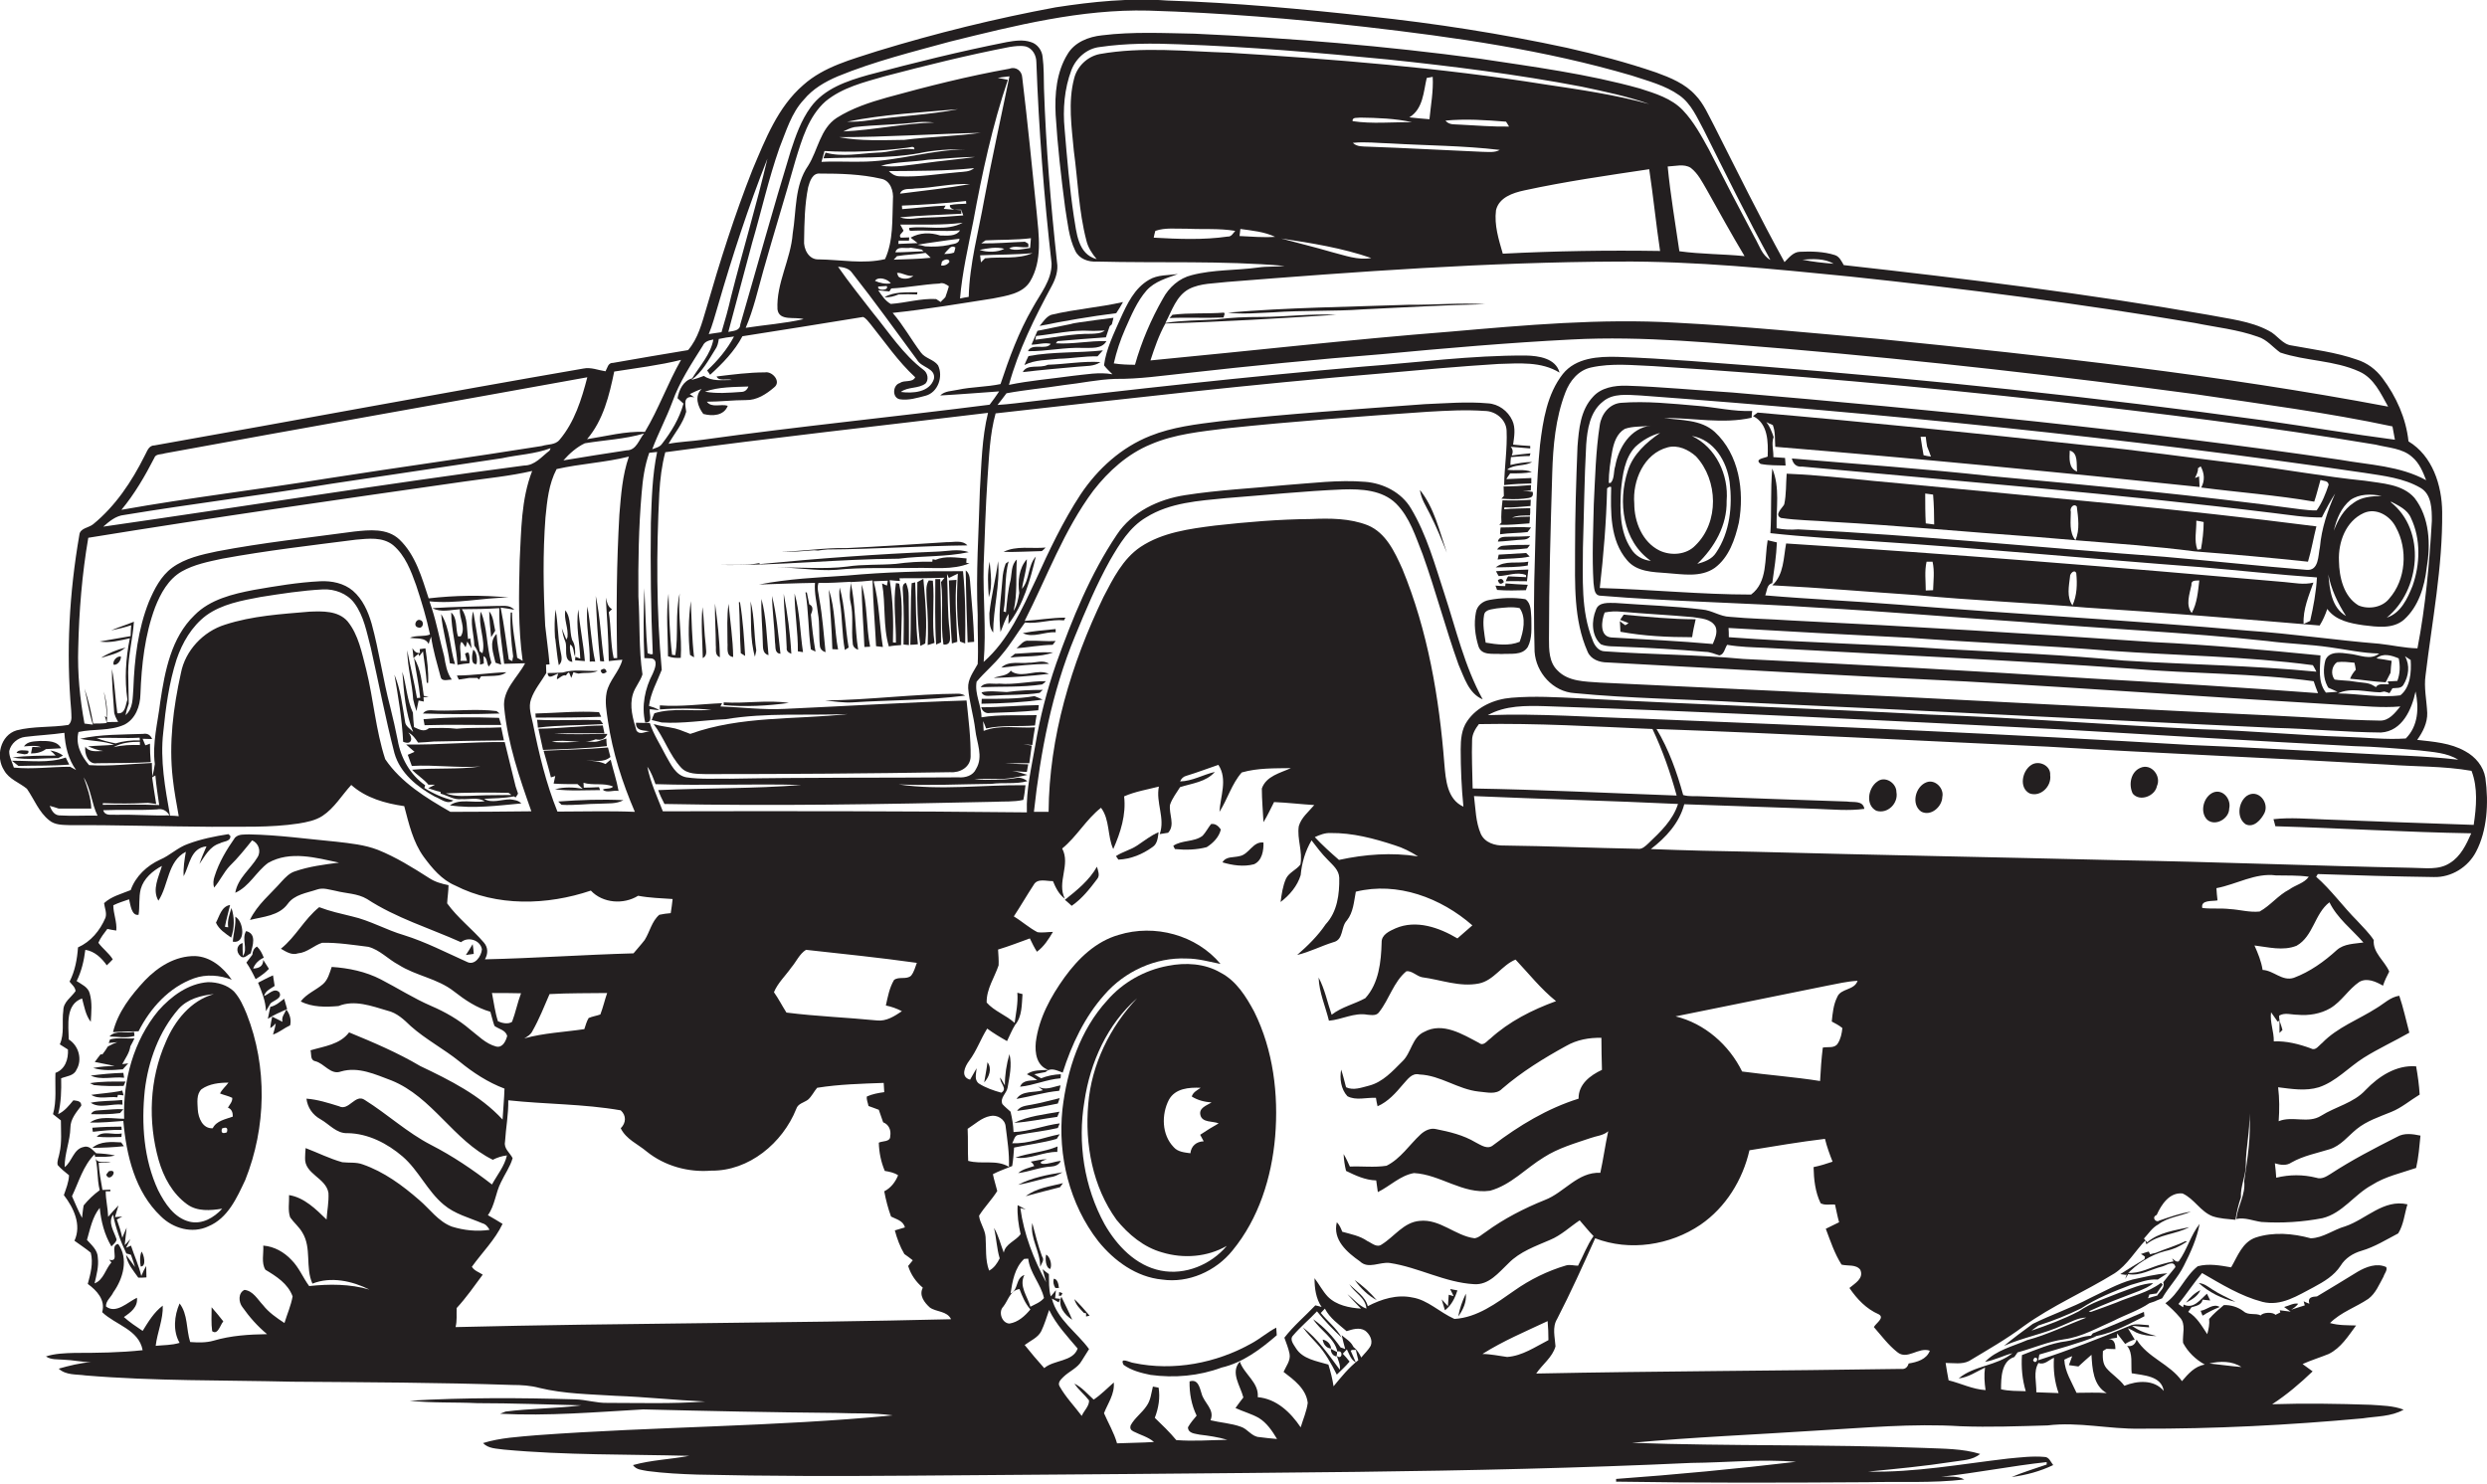 <?xml version="1.0" encoding="utf-8"?>
<!-- Generator: Adobe Illustrator 19.2.0, SVG Export Plug-In . SVG Version: 6.00 Build 0)  -->
<svg version="1.1" id="Layer_1" xmlns="http://www.w3.org/2000/svg" xmlns:xlink="http://www.w3.org/1999/xlink" x="0px" y="0px"
	 viewBox="0 0 915.5 546.3" enable-background="new 0 0 915.5 546.3" xml:space="preserve">
<g>
	<path fill="#231F20" d="M914.9,286.4c-0.7-4.3-3.7-7.8-7.4-9.8c-5.4-3.1-11.7-3.5-17.7-4.2c2.1-2.9,3.8-6.3,3.7-9.9
		c-0.2-4.7-1.3-9.4-0.6-14c2.4-19.9,6.3-39.8,6.1-60c-0.1-9.9-3.6-20.7-12.4-26c-0.9-8.5-4.5-16.5-9.6-23.3
		c-2.4-3.2-5.6-5.6-9.4-6.8c-7.7-2.7-15.9-3.7-24-5.2c-3.5-0.4-5.3-3.9-8.4-5.4c-6.9-3.7-14.9-4.4-22.4-5.9
		c-44.5-7.8-89.3-13.3-134.1-18.3c-0.8-1.4-1.6-3.2-3.3-3.7c-4.1-1.3-8.6-1.4-12.9-1.2c-2.4,0.1-4,2.2-5.6,3.8
		C647.8,80,639.5,63.1,631,46.3c-2.1-3.9-3.8-8.1-6.9-11.3c-3.8-4.2-9.2-6.4-14.4-8.3c-10.8-3.7-21.8-6.6-32.9-9.1
		c-24.1-5.2-48.5-9-72.9-11.6c-24.6-2.7-49.4-5-74.2-5.8c-13.7-1-27.5,0.4-41.1,2.5c-22.1,4.1-44,9.5-65.6,16.1
		c-9.5,3.1-19.7,5.7-27.3,12.5c-9.4,8.1-14,20.1-18.7,31.2c-6.6,16.7-12,33.8-17,51.1c-1.6,5.3-3,11-6.7,15.3
		c-9.2,1.5-18.4,3.1-27.6,4.7c-1.9-0.1-2.1,1.9-2.8,3.1c-2.7-0.4-5.4-1.6-8.2-1c-52.7,9.1-105.3,19-157.9,28.3
		c-2.2,0-2.7,2.4-3.6,3.9c-4.7,9.4-10.7,18.4-18.9,25.1c-1.7,1.4-4.9,1.4-5.1,4c-3.7,21.3-4.9,43-3,64.5c0,1.8,0.6,4-1,5.4
		c-6.3,1-12.9,0.4-19.1,2c-6,1.8-7.8,9.8-4.6,14.7c1.8,3.3,5.6,4.5,8.4,6.8c2.7,3.9,4.4,8.6,8.2,11.6c2.1,1.8,5,1.7,7.7,1.8
		c17.3-0.1,34.7,0.5,52,0.6c10.7-0.1,21.5,0.4,32.1-1.2c3-0.5,6.2-1.1,8.8-2.8c4.4-2.9,7.1-7.6,10.6-11.4c5.4,4.8,12.5,6.8,19.5,7.8
		c1.7,6.4,3.2,13.2,7.2,18.7c3.1,4.2,6.6,8.4,11.5,10.5c15.4,7.9,34,7.3,50,1.9c4.4,4.7,12.1,5.2,17.4,1.9c4.2,0.8,8.5,0.9,12.7,1.2
		c-0.2,1.7-0.4,3.5-0.7,5.2c-1.4,0.1-2.8,0.3-4.2,0.6c-2.8,2.4-3.5,6.3-5.4,9.3c-1.3,1.7-2.7,3.2-4.1,4.9
		c-18.3,0.5-36.5,1.8-54.7,2.2c1.2-2,1.2-4.4-0.4-6.2c-4.3-5-9.6-9-13.5-14.4c0.1-2.2,0.5-4.5,0.5-6.7c-2.5-0.5-5-1.2-7.1-2.6
		c-6.1-3.9-12.2-7.7-18.9-10.4c-4.9-1.9-10.2-2.4-15.3-3c-10.7-1-21.3-2.5-32.1-2.7c-1.8,0.1-3.8-0.2-5.2,1.2
		c-3.1,4.4-5.9,9.1-7.5,14.2c-0.5,1.4-0.6,2.8-0.2,4.2c2.2-2.5,3.5-5.6,5.8-8c3-2.9,5.6-6.2,8.2-9.4c2.4,1,3.4,4,2,6.2
		c-2.6,4.4-7.3,7.7-8.2,13.1c5.2-2.3,7.7-7.8,12.1-11c8.1-4.6,17.6-1.9,26.1-0.1c-5.5,0.7-11,1.4-16.2,3.2c-2,0.6-3.5,2.2-4.9,3.7
		c-4,4.6-9,8.5-11.7,14.2c4.8-1.2,10.7-1.5,13.9-5.9c2.5-3.5,7-4,10.8-5.3c2.3-0.8,4.6,0.1,6.9,0.5c3.8,1,8,0.9,11.5,3
		c10.7,7,23,10.7,34.6,15.9c2.6-2.2,7.1-0.8,7.7,2.6c-0.2,2.6-2.7,6.2-5.6,4.6c-7.6-3.4-15.1-7.3-23.1-9.8
		c-6.5-1.9-12.5-5.4-19.1-6.9c-4.1-1-8.2-1.9-12.1-3.4c-5.5,4.4-8.6,10.9-14.1,15.3c1.9,1.1,4,2.5,6.3,1.7c3.4-0.3,5.8-2.9,8.9-3.9
		c5.7-0.1,11.4,0.8,17,1.5c4.2,1.1,7.3,4.6,11.1,6.6c6.4,4.1,14.3,5,20.4,9.8c4.1,3.2,8.4,6.1,13.4,7.5c0.5,1.7,0.9,3.5,1.5,5.2
		c1.6,1.2,4.1,1.5,4.7,3.7c-0.5,1.9-1.7,4.5-4.1,3.9c-3.8-1-6.6-4-9.6-6.3c-4.2-3.6-9.1-6.4-14.2-8.6c-6.5-2.8-12.4-6.6-18.6-9.8
		c-5.6-2.9-11.9-4.2-18.1-4.6c-0.8,2.3-1.4,4.8-3.3,6.4c-2.6,2.2-6,3.5-8.1,6.3c4.2,2.2,9.3,2.1,13.9,1.7c5.9-2.4,12.2,0,18,1.7
		c3.5,0.8,6.1,3.3,8.6,5.7c5.5,4.9,12.2,8.4,17.9,13c5,4.1,10.5,7.7,16.6,10c-0.1,3.8-0.5,7.6-0.7,11.4c-8.3-9-19.4-14.5-30.3-19.7
		c-8.3-4.9-17.2-8.7-26.2-12.4c-3.4,4.5-9.2,5.1-14.2,6.6c0.4,1.4-0.2,3.6,1.7,4c3.4,0.8,5.7,5.2,9.5,3.8c6.4-1.9,12.7,1.1,18.6,3.3
		c15.1,6.1,22.8,22.1,37.3,29.2c1.6-0.8,3.3-1.4,5.2-1.6c-0.9,4-3.6,7.2-5.5,10.7c-7.1-5.5-14.5-10.5-22.5-14.6
		c-8.7-4.5-16-11.3-24.3-16.5c-3.5-2.5-5.9,4.2-9.5,2.3c-3.9-1.2-7.9-2.5-12-2.8c0.4,3.3,2.3,6,5.2,7.6c3.2,1.8,5.9,5.3,9.9,5.1
		c7.6,0.1,14.7,3.8,20.3,8.6c5.9,5.1,9.1,12.7,15.1,17.7c4.1,3.5,9.4,4.8,14.3,6.9c1.2,0.3,2,1.3,2.6,2.4c-4.7,0.7-9.4,0.2-13.9-1.2
		c-5-1.9-8.1-6.5-12-9.8c-6.2-5.4-13-10.4-20.8-13.1c-2.4-0.9-5-0.5-7.5-0.8c-4.7-1.3-9-3.5-13.5-5.2c-0.1,1.2-0.2,2.4-0.2,3.6
		c-0.3,6,7.7,7.3,8.6,12.9c0.2,3.3-0.5,6.6-0.7,9.8c-3.9-3.8-8.2-8.1-13.8-9c0.1,2.7-0.5,5.6,0.4,8.2c1.4,2,3.3,3.5,4.5,5.6
		c3.5,5.7,1,12.8,3.7,18.8c6.8-2.7,14.6-1,21,2.2c-7.2-2.1-14.8-2.1-22.2-1.3c-2.3-3.1-3.7-6.8-6.5-9.6c-2.7-2.9-6.4-5-10.4-5.3
		c0.2,2.9-0.8,6.4,0.8,8.9c4,2.4,8.3,5.1,10,9.8c-0.6,3.4-2,6.5-3,9.8c-2.9-1.9-5.8-3.9-7.9-6.6c-2-2.1-3.6-5.2-6.8-5.6
		c-2.4,1.1-2.2,4.5-0.8,6.3c2.6,3.7,5.6,7.1,9.1,10c-6.6,0.1-13.3,0.5-19.7,2.4c-2.8,0.8-5.7,0.7-8.6,0.5
		c-1.5-4.7-0.8-10.2-3.9-14.2c-2,4.5-2.5,10.2,0,14.5c-2.9,0.9-5.9,0.8-8.8,1.1c0.6-5,2.8-9.8,2.6-14.8c-3.2,2.4-5.3,5.9-7.4,9.3
		c-2.4-1.6-4.8-3.2-6.9-5.1c2.5-1.7,5.2-3.7,4.8-7.1c-3.4,1.6-7.7,6.1-11.4,3.2c-0.1-2.1,1.9-3.4,2.7-5.2c3.6-5,5.7-12.4,1.8-17.8
		c-3.5,0.4,1,7-3.3,5.8c0.2,0.3,0.6,0.8,0.8,1c-2.2,2.4-2.9,6.5-6.2,7.7c0.7-3.1,1.6-6.2,1.2-9.4c0-2.8-2.3-4.7-4-6.6
		c1.2-4.1,2-8.5,4.7-11.8c0.5,5,1.7,9.8,4.3,14.2c0.7-0.8,1.8-1.5,1.9-2.6c-0.9-2.9-3.3-6.1-1.3-9.1c1,4.9,2.7,9.7,4.9,14.3
		c0.4,0.1,1.3,0.3,1.7,0.5c0.5,1.5,1.1,3,1.5,4.5c-1.1-1.5-2.2-3-3.3-4.5c0.4,3.3,2.7,5.8,4.5,8.4c1,0,2,0,3-0.1
		c0-1-0.1-3.1-0.1-4.2c-0.7,1.2-1.3,2.4-1.8,3.7c-0.9-3.9-2.6-7.5-3.8-11.2l-1.8,0.8c0.4-0.8,1.2-2.4,1.6-3.2
		c-0.5,0.5-1.5,1.7-2.1,2.2c0.2-2.2,0.5-4.3,0.7-6.4c-0.5,1.2-1.1,2.4-1.6,3.7c-0.5-2.3-1.2-4.5-2-6.7c0.5-0.3,1.5-0.8,2-1.1
		c-0.7,0-2,0.2-2.7,0.2c0.3-1.1,1-3.2,1.3-4.3c-1.3,1.3-2.6,2.8-3.8,4.2c-0.1-3.2-0.9-6.3-0.9-9.4c0.4,0,1.2,0,1.7,0l0-0.6
		c-0.7,0-2.2,0.1-2.9,0.1c-0.6-3.3-1.2-6.6-1.4-10c1.5,0,3,0,4.5-0.1c-2-0.6-5.3,0.8-5.8-2.1c2.4,0,4.9,0.2,7.3-0.5
		c-2.3-0.5-4.6-0.7-6.9-0.8c-1.3-1.2-2.7-3-4.7-2.3c-3.7,0.8-4.2,5.4-6.9,7.4c-0.1-4.9,2-9.6,2.1-14.5c0-3.2,2.2-5.7,4-8.1
		c0.1-1.8-1.6-1.8-2.9-2c-1.6,1.9-3.2,4-5.6,5.1c1.1-4.3,1.2-8.8,1.1-13.2c2-0.8,4.7-0.9,5.6-3.1c2.3-3.7,0.9-8.9-2.8-11.2
		c-0.1-5.2-1.3-12.9,4.9-15.1c0.8,2.9,1.3,6.2,3.2,8.6c0.2-3.5,0.6-7.1-0.4-10.5c-0.6-2.3-3-3.3-4.8-4.5c1.8-3.6,2.7-7.5,3.2-11.5
		c3.4,0.5,6,3,7.9,5.7c0.7-0.7,1.5-1.4,2.2-2.2c-1.4-2.3-3.7-3.9-5.3-6.1c0.8-1.9,2.1-3.5,3.3-5.1c0.8,0.2,2.5,0.5,3.3,0.6
		c0.3-3.2-1.1-6.2-1.1-9.3c1.8-0.9,3.8-1.5,5.8-2.2c0.5,1.9,0.9,6.2,3.5,5.7c0.5-3.1,0-6.4,0.8-9.5c1.1-3.9,4.4-6.7,7.8-8.5
		c-1.2,4.1-3.7,8.7-1.3,12.8c3.8-5.7,3.3-14.5,10.1-18c-0.5,3-1,6-0.8,9c2.2-4.1,2.5-10.4,8.4-11c-0.9,2.1-1.9,4.3-2.6,6.5
		c2-2.9,3.8-6.5,7.5-7.6c1.3-0.8,4-0.6,3.9-2.7l-0.7-0.7c-5.1,0.8-10.1,1.8-14.9,3.6c-3.8,1.3-6.7,4.3-10.3,5.8
		c-4.8,2.2-9,6.1-10.8,11.2c-3.4,1.4-7.1,2.3-9.8,4.8c0.2,1.8,1.1,3.6,0.5,5.4c-2,4.7-5.4,8.8-10.1,10.9c-0.3,4.3-1.1,8.7-3.1,12.6
		c0.8,1.1,2.1,2,2.2,3.5c-1.6,2.3-4.5,4-4.5,7.1c-0.6,4.2,0.5,8.5-1.3,12.5c1,0.6,2,1.3,3,1.9c0.2,3.5-1,7.3-4.6,8.6
		c-0.2,5.1,0.5,10.3-0.9,15.2c1,0.8,1.9,1.5,2.9,2.3c0,4,0.4,8.1-0.5,12c-0.2,1.4-1,2.9-0.7,4.4c1.2,1.4,2.7,2.6,4.2,3.8
		c-0.1,2.6-1.1,4.9-1.9,7.3c3.6,4.7,6.6,10.9,3.9,16.8c2,1.5,4.1,2.8,6,4.4c1,3.8-0.1,7.8-1.1,11.5c3.3,2.4,6.6,5.9,5.3,10.4
		c4.9,4.7,13.5,6.4,14.9,14c-8.3,0.9-16.7,1-25,1c-3.6,0.1-7.2,0.2-10.6,1.3c1.9,1.3,4.3,1,6.5,1.2c3.4,0.1,6.7,0.9,10.1,0.9
		c-4.1,0.3-8,1.3-11.9,2.4c2.7,2.5,6.5,2,9.9,2.5c25.3,2.1,50.7,1.7,76,2.3c27,0.2,54,0.3,81.1,1.2c3.3,0,6.7,0.2,10,1.1
		c9.1,2.2,18.6,2.3,28,2.9c11,0.4,22,1.6,33,2.1c-12,0.9-24,0.5-36,0.5c-4,0.1-7.9-1.2-11.9-1.3c-20.3-0.6-40.6-0.7-60.9,0.5
		c8.3,0.9,16.6,0.5,24.9,0.9c12.8,0,25.5,0.5,38.3,0.8c-9.3,1.2-18.6,1.1-27.9,2.3c-0.5,0.2-1.5,0.6-2,0.8
		c17.6,0.9,35.2-0.6,52.7-1.6c23.6,0.6,47.3,1.1,70.9,1.3c7,0.3,14-0.1,20.9,0.9c-43.5,4.2-87.4,4.1-131,7.3
		c-6.6,0.6-13.4,0.9-19.8,2.9c2,2.1,5,2,7.7,2.4c22.7,2.1,45.5,1.7,68.2,2.3c-6.9,1.3-13.9,1.5-20.7,3.4c1.2,1.8,3.5,1.8,5.4,2.2
		c6.1,0.8,12.2,1.1,18.3,1.3c26,0.6,52,0.6,77.9,0.4c55-0.4,110-0.8,165.1-1.4c41-0.5,82-1.4,122.9-3.3c12.8-0.1,25.7-1.5,38.5-0.4
		c-22,2.6-44.1,4.7-66.2,6.3c0,0.2,0,0.7,0,1c30.9,0.5,61.8,0.4,92.7,0.2c11.8-0.3,23.7,0.4,35.5-1c-2.6-1.4-5.6-1-8.5-1
		c13-1.4,25.8-4,38.8-5.4c0,0.2,0,0.7,0,0.9c-4.3,1.5-8.7,2.8-12.9,4.6c5.3-0.7,10.5-2.1,15.3-4.4c-0.9-1.1-1.5-3-3.2-3
		c-4.5-0.4-9,0.2-13.4,0.6c-17.2,2-34.3,5.2-51.6,4.8c10.4-1,20.8-2,31.2-3.6c3.5-0.6,7.2-0.5,10.1-2.9c-6.5-2-13.4-1.9-20.2-2.2
		c-36-1.4-72-0.6-108-1.9c22.6-2.1,45.3-3,68-4.5c17.6-1,35.3-2.7,53-1.6c10.7,0.4,21.3,0,32-0.3c11.4-1.4,22.6,1.4,34,1.2
		c27.4,0.1,54.7-1.3,82-3.8c5.1-0.8,10.5-0.6,15.1-3.2c-3.8-1.5-8.1-1.5-12.1-1.8c-12.1-0.4-24.2-0.6-36.3-0.2
		c5.4-3.5,10.3-7.7,14.9-12.1c-1.2-0.9-2.5-1.8-3.7-2.7c3.1-1.4,6.4-2.4,9.6-3.7c4.5-2.2,7.2-6.6,10.1-10.5c-3.2-0.1-6.5,0-9.6-0.9
		c4-4,9.5-5.8,14.1-8.9c2.7-2,4-5.3,5.6-8.2c0.3-1.1,1.5-2.3,1-3.5c-3.5-1.6-7.4-0.1-10.5,1.7c-5,3.1-10,6.1-15,9.1
		c-1.7,0.1-3.6,0.3-2.8,2.7c-0.5-0.2-1.6-0.6-2.1-0.9l0.4,1.5c-1.7,0.5-3.4,1.1-5,1.6c1-0.6,1.9-1.3,2.6-2.2
		c-1.7-0.4-3.5,0.8-5.2,1.2c0.6,0.4,1.8,1.3,2.4,1.7c-1.4-0.2-2.7-0.3-4-0.5l0.2,0.8c-0.5,0.2-1.3,0.7-1.8,0.9
		c-0.8-1.1-4.6-1-5.4,0.2c-2-1-4.5,0.1-6.3-1.5c-2.1-1.6-4.7-2.4-7.3-2.3c-1.9,1.6-3.8,3.2-5.4,5.1c0.2,1.9-0.2,3.8-0.7,5.6
		c-2-3-3.8-6.3-7-8.2c0.4-0.6,0.8-1.1,1.2-1.7c1.7-0.5,3.7-0.8,4.1-2.8c0.7,0.1,2.1,0.2,2.8,0.3c-0.4-0.8-0.8-1.7-1.2-2.5
		c-2.4,2.1-4.9,5.8-8.6,4c0,0.2-0.1,0.7-0.2,1l-1.7-1.2c3-3.7,5.6-7.7,8.7-11.4c7.1,4.1,14.2,8.5,22.2,10.6
		c6.9,1.8,13.1-2.4,18.9-5.4c3.7-2,7.5-4.2,9.9-7.9c1.7-2.8,4.6-4.6,7.7-5.5c4.8-1.4,9.1-4.1,13.5-6.4c2-3.2,2.3-7.1,3.4-10.7
		c-8.8-2-15.2,5.5-22.9,8.1c-4.3,1.2-8.2,4.3-12.7,4.4c-6.6-1.8-13.7-2.4-20.2-0.3c-5,1.7-6.7,6.9-9.1,11c-4-0.7-8.3-1.5-12.3-0.4
		c-4.8,3.8-6.9,10.1-11.9,13.6c1.9,1.6,3.7,3.3,5.3,5.2c2.4,2.5,0.9,6.3,1.2,9.4c1.8,3.4,4.6,6.1,8,8c-3.7,0.6-6.1,3.4-8.4,6.1
		c-4.4-6.3-12.6-8.6-16.7-15.3c-0.5,1.8-1.7,2.7-3.5,2.3c2.3,2.9,1.3,6.7,1.7,10.1c4.4,0.8,10.9,0.9,11.8,6.5
		c-3.6-4.3-9.8-3.8-14.5-1.9c-1.9-2.6-4.7-4.2-6.7-6.6c-1.4-1.8-1.3-4.1-1.2-6.2l1.3-0.8c0.8,0,2.5,0.1,3.3,0.1
		c0-1.7-0.3-3.7-2.5-3.7c0.8-0.1,2.3-0.4,3.1-0.5v-1.6c1,1.3,1.9,2.5,3,3.9c1.1-0.7,2.3-1.3,3.5-1.6c-0.8-1.4-1.7-2.8-2.5-4.2
		c1.1,0.5,2.1,1,3.1,1.6c2.3,1,4.9,1.3,7.4,1.3c-3.2-0.8-6.4-1.8-9-3.8c1.6,0.2,4.7,0.5,6.3,0.6l-0.1-0.8c-2.4-0.1-5-0.8-7.2,0.3
		c-11,4.6-22.1,8.9-33.5,12.6c0.1-0.5,0.3-1.6,0.4-2.1c7-2.1,14.2-4,21-6.7c-3.8-0.9-7.3,1.3-11,1.8c-5.8,0.7-11.1,3.1-16.4,5.1
		c-0.3,4.5,0.1,9,1.4,13.3c-3-0.1-6.1,0-9.1-0.7c0-4.2,0.1-10.4,4.9-11.9c0.3-0.4,0.9-1.3,1.2-1.7c5.7-1.5,11.2-4,17.1-4.8
		c6.6-0.9,12.4-4.3,18.4-6.9c4.3-2.2,9-3.7,13-6.4c0.4-0.1,1.1-0.4,1.5-0.5c0.3-0.1,0.9-0.3,1.2-0.5c0.5-0.2,1.5-0.6,2-0.8
		c2.4-4.2,5.9-7.7,8-12c2.5-4.9,4.8-10,5.8-15.4c-3.3,4.2-4.6,9.5-7.7,13.8c-1,0.4-1.7-0.6-2.4-1.1c0.1,0.3,0.3,0.8,0.5,1.1
		c-1.4,0.3-2.8,0.6-4.1,1c-4.3,1.1-8.4,3.7-12.9,3.2c-0.2,0.6-0.6,1.7-0.8,2.3c0.3-0.5,0.8-1.3,1.1-1.8c4.4,0.8,8.4-1.8,12.5-2.8
		c1.6-0.4,4.3-2.5,4.9,0.2c-1.5,1.8-3,3.7-4.5,5.6c0.8,2-1.3,3.3-2.2,4.9c-0.8,0.2-2.6,0.7-3.4,1c0.1-0.3,0.4-1,0.5-1.4
		c0.7-0.1,2-0.3,2.7-0.4c0.7-1.1,1.4-2.1,2.2-3.2l-0.6-0.7c-4.9,3.7-11,4.9-16.5,7.3c-3.1,1.2-6.2,2.3-9.3,3.4
		c-0.2,0-0.6-0.1-0.8-0.2c6-2.8,12.2-5.1,18.5-7.5c1.8-0.8,3.8-1.5,5.2-2.9c-4.3,0.2-8.3,2.1-12.3,3.5c-5.1,2.1-10.5,3.7-15.1,6.9
		c-5.6,2.9-11.5,5.1-17.4,7.1c0.8-0.6,1.7-1.3,2.6-1.9c5.3-1.7,10.6-3.8,15.7-6.3c5.6-3.7,11.9-6.2,18.2-8.6c3.3-0.9,6.5-2.3,10-2
		c1.2-0.8,2.3-1.5,3.5-2.3c-4.4,0.3-8.6,1.4-12.8,2.3c-5.5,1.5-10.5,4.4-15.6,6.8c-6.8,3.6-14.2,6.1-21.1,9.5
		c-3.6,2.6-7.2,5.3-10.6,8.1c7-3.1,14.7-4.4,21.7-7.6c2.8-1.1,5.5-2.8,8.6-2.8c-7.3,2.8-14.3,6.3-21.8,8.3c-5.3,2.3-11.4,3.7-15.5,8
		c3.5-0.6,6.7-2.3,10.1-3.2c-5.7,4.7-14.1,4.5-19.8,9.3c3.6-0.4,6.5-2.5,9.7-4c-0.4,2.8-0.2,5.5,0.2,8.3c-4.8-0.3-9.1-2.5-13.6-3.6
		c-0.4-2.1-0.8-4.3-1.1-6.4c2.9,0,6,0.6,8.6-0.7c6.8-4.1,13.7-8,20.1-12.8c10.5-7.6,22.5-12.7,33.5-19.5c4.7-3.1,7.5-8.1,11.3-12.1
		l0.4,1.4c4.6-3.7,10.8-3.6,15.8-6.3c-5.3,1.2-11.2,1.9-15.5,5.6c-0.4-0.5-0.8-0.9-1.2-1.4c1.7-1.8,3-4,5.3-5.2c3.5-2.7,8-3,12-4.7
		c-4,0.6-7.9,2-11.7,3.3c-1.1,0.9-3-1.2-0.9-2.1c1.7-3.8,4.7-8.4,9.5-7.9c4.3,1.9,6.6,6.7,11.1,8.4c2.7,0.9,5.6,1,8.4,1.3
		c0.4-2.8,1.1-5.6,2-8.3c-0.2-4.1,1.8-7.9,1.8-11.9c0-6.4,1.6-12.6,1.3-19c0.7,8.5-0.7,16.7-1.9,25c0.6,4.9-2.4,9.1-2.9,13.9
		c3.2-0.7,6.2,0.7,9.3,1.1c7.5,0.5,15.1,0,22.4-1.4c7.4-1.8,11.7-8.7,18.2-12.2c5-3.2,10.8-4.4,16.3-6.3c0.9-3.9,1.2-7.9,1.6-11.9
		c-2.9-0.6-6-1.1-8.7,0.5c-8.3,4.2-16.6,8.5-24.4,13.6c-1.6,1-3.3,2.1-5.3,1.4c-4.8-1.2-9.8-1.2-14.7,0c-0.1-1.8-0.3-3.6-0.5-5.3
		c2,0.6,4.2,1,6.1-0.3c4.4-2.5,9.3-3.4,14.1-4.9c4.1-1.3,6.7-4.8,9.9-7.4c3.7-3,8.3-4.5,12.7-6.3c3.8-1.5,7-4.3,10.5-6.4
		c-0.2-3.5-0.7-7-1.3-10.4c-7.3-0.6-13.8,3.7-18.6,8.7c-4.4,4.8-11,6.1-16.4,9.5c-4.8,3-10.5-0.1-15.6,2c0.3-4.2,0.3-8.4-0.2-12.5
		c4.9,0.6,10.1,1.5,15,0c6.3-2.1,10.9-7.3,16.4-10.8c5.4-3.4,11.3-6.1,16.9-9.3c-1.2-4.5-2.2-9.2-3.7-13.6c-3.3,0.5-5.6,2.9-8.3,4.5
		c-6.7,4.3-14.5,7.1-20.1,12.9c-1.2,0.9-2.4,3-4.1,2c-4.4-1.6-9-2.8-13.7-2.6c0.1-3.6-1.5-7.1-1-10.7c0.8,1.1,1.6,2.3,2.4,3.4
		l0.7-0.3c0,1.5,0,3,0,4.5c0.3-0.3,0.8-0.8,1.1-1.1c-0.4-1.8-1.4-3.5-1.2-5.3c2.1-1.2,4.5-0.3,6.7-0.3c4.1,0.4,8.5-0.3,12.1-2.4
		c4.2-2.5,6.7-7,10.7-9.7c2.8-1.6,6.1-0.1,8.7,1.4c0.6-1.8,1.4-3.5,2.3-5.2c-1.7-4-6.1-6.9-5.7-11.6c-1.7-2.6-4-4.8-6.1-7.1
		c-5.2-5.2-9.6-11.4-15.1-16.2c0.1-0.2,0.4-0.7,0.6-1c14.2,0.5,28.4,0.9,42.7,1.1c6.5,0.2,12.7-3.7,15.6-9.4
		C915.5,305.9,916.2,295.8,914.9,286.4z M30.2,448.4c-1.4-2.6-2.5-5.3-3.7-8c2.5-5.2,4.1-11.2,8.3-15.4c1.4,4.3,0.8,8.8,1.9,13.2
		c-2.2,1.6-4.2,3.5-5.9,5.6C30.5,445.3,30.4,446.8,30.2,448.4z M825.1,503.3c-3.9-0.3-7.9-0.9-11.8-1.3
		C817.2,501.1,821.6,501,825.1,503.3z M762.8,499.3c-0.4,1.1-0.8,2.2-1.2,3.3c1.2,0.2,2.3,0.3,3.5,0.5c1.6-1.5,3.2-2.9,4.8-4.3
		c0.3,5,0.6,11.3,5.6,14.1c-3.7-0.3-7.4-0.1-11.1-0.1c-1.8-4-4.3-7.8-4.5-12.2C760.8,500.1,761.8,499.7,762.8,499.3z M750.4,501.8
		c2.2,0.9,3.9-1.2,5.7-1.9c-0.3,4.4,0.2,8.8,1.7,13c-2.7-0.1-5.4-0.2-8.2-0.3C749.7,509,748.4,505,750.4,501.8z M748.9,499.9
		c2.1-0.4,0.5,2.9-0.5,0.9L748.9,499.9z M890.8,276.3c4.8,0.6,9.9,0.8,14.1,3.4c-12.7-1.5-25.5-1.6-38.2-2.4c-20-1-40-2.2-60-3
		c-67.3-4-134.6-7-202-9.7c-19-0.5-38-2-57-1.3c6.4-3.6,14-3.5,21.1-3.3c63,2.1,126,5.3,189,8.5c36.2,2.1,72.4,4.3,108.6,6.2
		C874.5,274.9,882.7,275.6,890.8,276.3z M542.1,290.3c-0.1-5.9-0.4-11.9-0.2-17.8c0-2.2,1.2-4.2,2.5-5.9c21.3-0.4,42.6,0.9,63.9,1.8
		c3.7,7.8,6.6,16.1,8.9,24.5C592.2,292,567.2,290.7,542.1,290.3z M617.7,296c-1.9,6-6.5,10.3-10.9,14.5c-1.1,1-2.3,2.3-4,2
		c-16.4-0.3-32.7-1-49.1-1.2c-3.3,0.1-7.1-1-8.6-4.3c-1.9-4.4-1.9-9.2-2.5-13.9C567.6,294.2,592.7,294.8,617.7,296z M889.9,238.7
		c-4.8-0.1-9.4-1.2-14.1-1.7c-16.1-1.3-32.1-3.7-48.2-4.8c-42.9-3.8-85.9-6.1-128.8-9.6c-16.3-1.3-32.7-2-49-3.4
		c0.7-1.6,0.5-4,2.6-4.5c0.7-5,1.5-10,1.7-15c-0.8-0.2-2.5-0.6-3.4-0.8c-1.2,6.7,0.1,15.4-6.1,20c-18.5,0-37.1-1.9-55.7-2.4
		c1.4-12.2,2.4-24.4,2.7-36.7c0.2-0.2,0.7-0.5,0.9-0.6l0.6,0.1c-0.2,9.1-0.5,19.5,5.8,26.9c3.6,4.4,9.6,4.4,14.7,4.8
		c5.8,0.4,12.4,1.7,17.6-1.9c5.3-3.9,7.5-10.6,8.9-16.7c2.1-11.6,0.1-25.1-8.9-33.4c-5.1-4.6-12.3-4.2-18.6-5.1
		c10.7-0.1,21.5,2.3,32.2-0.1c0-0.8,0.1-1.7,0.2-2.5c-6.8,0.3-13.5-1.4-20.3-1.9c-9.3-0.8-18.6-1.8-27.9-1.1
		c-4.3,0.3-7.3,4.1-7.9,8.2c-1.5,9.6-1.7,19.4-2.2,29.1c-0.2,9.7-0.7,19.3-0.1,29c0.3,1.7,0.1,4.4,2.3,4.7
		c26.6,2.2,53.3,2.6,79.9,4.4c25.3,1.4,50.6,3.6,76,5.3c29.9,2.5,60,3.8,89.8,7c7.6,1,15.4,1.2,23,2.3c6,0.8,12,2.2,18.2,2.3
		c-3.2,2.7-7.4,0.4-11.1,0.1c-2.9-0.4-7.4-1.1-8.7,2.4c-0.8,3-0.8,6.5,0.7,9.4l0.4,0.7c1.1,0.5,2.3,1,3.4,1.5
		c-1.4,0.1-2.9,0.2-4.3,0.3c-3.1-4-2.1-9.1-2-13.7c-20.5-2-41-3.9-61.5-4.9c-44.6-3.1-89.3-5.8-134-8c-7.3-0.5-14.6-0.6-21.9-1.3
		c-3.6-0.1-6.6-2.4-10.2-2.7c-10.5-1.3-21.2-1.6-31.8-2.4c-2.5,0-6.3-0.5-7.3,2.5c-1.7,4-1.7,9.6,1.8,12.7c2.3,1,5,0.7,7.5,0.9
		c10.4,0.4,20.7,1,31,1.9c1.8,0,3.4,0.8,5.1,1.3c1.8-0.3,2-2.6,2.9-3.9c4.6,0.8,9.3,0.9,13.9,1.1c45,2.5,90.1,4.5,135,7.7
		c22.3,1.9,44.8,1.6,67,4.6c0.5,1.5,1,2.9,1.6,4.4c-27.8-2.1-55.7-3.8-83.5-5.4c-42.7-2.8-85.4-5.1-128.1-7.2
		c-16.9-1.6-33.9-1.6-50.9-2.8c-2.4,0-3.9-2.2-4.6-4.3c-4.3-10.7-3.5-22.5-3.5-33.8c0.4-12.7,0.5-25.3,1.2-38
		c0.4-5.6,1.4-12.1,6.1-15.8c3.8-3.3,9.2-2.5,13.9-2.3c89.1,6.6,178.1,15.5,266.6,28.5c7,1.1,14.3,1.9,20.5,5.5
		c4.2,2.4,4.2,8,4.2,12.2C894.3,207.3,892.9,223.2,889.9,238.7z M878.2,251.2c0.6-1.2,1.2-2.3,1.8-3.5c0.1-1.5,0.2-2.9,0.4-4.4
		c-1.8-0.3-3.8-0.7-5.6-0.9c2.4-2.1,5.6-1.1,8.2,0c0.6,2.8,0.5,5.6-0.5,8.3c-1.2,0.1-2.4,0.1-3.6,0.2l0.5,1
		c-1.5,0.2-3.4-0.4-4.5,0.7l-0.3,0.4c-0.1-0.1-0.4-0.3-0.6-0.4l-0.2-0.1c-1.8-1.2-4-1.1-6-1.4c-1-0.1-1.9-0.3-2.8-0.4
		c-1.9-0.2-3.8-0.2-5.6-0.5c-1.5-1.9-1.1-5,0.9-6.4c2.1-0.3,4.3,0,6.4,0.2c0.2,0.9,0.4,1.7,0.5,2.6c-0.9,1-1.6,2-2.1,3.3
		C869.3,250.2,873.7,251,878.2,251.2z M876.1,254.9c0.4-0.1,1.2-0.2,1.6-0.3c0.5,0.1,1.4,0.4,1.9,0.6c0.3-0.4,0.8-1.3,1.1-1.8
		c1.3-0.2,3.1,0.2,4-1.2c2-3.2,2.5-7.3,0.6-10.6c0.7,0.5,1.3,0.9,2.1,1.4c0.3,4.4-0.1,10.1-3.8,13c-7.6,1-15.3-0.6-23-0.7
		C865.4,253,870.9,254.8,876.1,254.9z M622.8,160.5c8.2,1.4,12.9,9.4,13.9,17c1.1,8.8,0.1,18.5-5,26c-1.5,2.4-4.3,3.4-6.9,4.1
		c6.3-6,11-14.2,10.8-23.2C636.4,174.9,631.7,164.7,622.8,160.5z M624.3,168c8.2,8.8,8.6,24.3-0.2,32.8c-3.3,3.5-9,3.9-13.2,1.9
		c-6.3-3.1-9.3-10.5-9.3-17.3c-0.7-8.4,3.5-18.4,12.3-20.7C617.6,163.7,621.5,165.5,624.3,168z M599.2,173.4
		c-3.7,11.3-1.9,25.9,8.5,33.1c-3-0.3-5.8-1.9-7.3-4.5c-4.2-6.3-4.1-14.3-3.7-21.5c0.6-5.6,1.3-11.8,5.3-16c2.6-2.4,5.7-4.2,9.1-5.1
		C606,162.9,601.1,167.3,599.2,173.4z M594.6,171.6c-0.7,2-0.2,4.6-1.7,6.2l-0.7,0c0-4,0.6-7.9,1.3-11.8c0.6-3.1,1.7-6.4,4.6-8.1
		c3.1-1.1,6.4-0.7,9.6-1.2C600.2,157.6,595.8,164.8,594.6,171.6z M852.7,247.3c-23.6-2.3-47.3-2.6-71-4.1c-21.6-2.1-43.3-3-65-4.2
		c-26.7-1.9-53.6-2.4-80.3-4.4c0-0.8,0-2.5-0.1-3.4c22.1,1.3,44.2,2.5,66.3,3.6c24.7,1.8,49.5,2.8,74.1,4.8c24.9,1.8,50,2,74.7,5.3
		C851.8,245.5,852.4,246.7,852.7,247.3z M630.5,237.1c-12.4-1.1-24.8-1.7-37.3-2.4c-4.5-0.3-3.7-6.2-2.5-9.2c2-0.4,4-0.5,6-0.3
		c8.8,0.8,17.6,1.2,26.4,2c2.9,0.5,6.7,0.5,8.4,3.5C632.4,232.9,631.3,235.1,630.5,237.1z M888,168.3c2.6,2.2,3.9,5.4,5.1,8.5
		c-9.7-5.3-20.8-5.6-31.5-7.5c-74.4-10.9-149.2-18.4-224-24.8c-13-0.8-25.9-2.1-38.9-2.5c-4.4-0.1-9.3,0.7-12.3,4.1
		c-4.6,4.9-5.2,11.9-5.7,18.3c-0.5,12.7-0.9,25.3-0.9,38c0,12.6-0.6,25.7,4.6,37.5c1.2,2.9,4.4,4,7.4,4c44,2.4,88,4.9,132,7
		c46.5,2.6,92.9,6,139.4,8.7c6.8,0.3,13.6,1.1,20.4,0.5c-2,2.4-4.2,5.4-7.7,5.2c-12.7-0.2-25.4-1.2-38.1-1.8
		c-45.7-2.1-91.3-4.6-137-6.9c-37.3-1.8-74.6-3.5-111.9-5.3c-5.4-0.4-11.6-0.3-15.6-4.5c-3.1-3-3.1-7.6-3.1-11.6
		c0-20.3,0.6-40.7,1.2-61c0.3-10,1.2-20.2,4.8-29.6c1.6-4.3,4.8-8.3,9.5-9.3c7.6-1.7,15.4-0.8,23-0.5c49,3.1,98,7.5,146.8,12.9
		c39.8,4.5,79.5,9.4,119,16C879.2,164.9,884.4,165,888,168.3z M675,97.1c-3.9-0.3-7.7-0.7-11.5-1.5C667.4,95.3,671.6,95.1,675,97.1z
		 M680.9,101.8c42.5,4.5,84.8,10,127,17.1c7.8,1.6,15.8,2.4,23.3,5.1c3.3,1,5.5,3.9,8.2,5.8c9.5,3.2,19.9,2.8,29.1,7
		c5.4,2.4,7.9,8.1,10.6,12.9c-61.9-11.7-124.7-18.6-187.3-24.9c-25-2.2-49.9-4.7-75-6c-27.7-1.6-55.3,0.9-82.9,3.3
		c-36.9,2.9-73.6,7.1-110.4,10.6c1.5-4.6,3.1-9.3,5.5-13.6c21-0.6,42-1.9,62.9-3.2c-9.3-0.5-18.7,0.8-28,0.8c-5.4,0-10.7,0.2-16,0.9
		c-6.3,0.4-12.6,0.3-18.9,1.3c2.4-4.5,4-10,8.7-12.5c4.3-2.2,9.3-2,14-2.6c47.9-3.8,95.9-7.3,144.1-7.5
		C624.2,96.1,652.6,99,680.9,101.8z M452.3,19.4c-15.8-0.5-31.8-2.3-47.5,0.5c-4.5,0.9-8.3,4.5-9.4,9c-2.3,8.7-0.9,17.9-0.1,26.7
		c1.5,11,1.8,22.1,4.6,32.9c0.6,2.6,2.1,4.9,3.8,6.9c-7-1.8-7.4-9.9-8.4-15.7c-1.6-10.7-2.5-21.4-3.4-32.2
		c-0.7-7.3-0.1-14.8,2.5-21.7c1.7-4.4,5.7-8,10.5-8.5c9.6-1.4,19.4-1.4,29.1-1c25.7,0.9,51.4,3.1,77,5.6c23.8,2.5,47.6,5.5,71.2,10
		c8.4,1.8,16.8,3.5,24.9,6.4c-12.5-3.4-25.4-5.3-38.2-7.2C530.1,24.9,491.2,21.8,452.3,19.4z M469.4,87.2c-4.4,0.3-8.7-0.1-13.1-0.3
		c0.1-0.9,0.2-1.7,0.3-2.6C460.9,84.9,465.4,85.3,469.4,87.2z M454.7,85c-0.8,0.9-1.4,2.2-2.8,2.1c-9,1.3-18.2,0.9-27.2,0.4
		c0.1-0.6,0.4-1.9,0.6-2.5c3.7-1.3,7.7-0.7,11.5-0.8C442.7,84.5,448.7,84,454.7,85z M519.8,45c-7.3-0.1-14.7,0.7-21.9-0.4
		c-0.2-1.6,1.9-1.1,2.8-1.3C507.1,43.4,513.6,43.6,519.8,45z M518.8,43.2c5.1-3.1,5.2-9.4,6.4-14.5c0.5-0.1,1.6-0.3,2.2-0.4
		c0.3,5.2-0.7,10.4-1.2,15.6C523.7,43.7,521.3,43.5,518.8,43.2z M511.7,52.8c13.5,0.8,27,0.8,40.4,2.4c-2,1.1-4.3,0.7-6.4,0.7
		c-14-0.6-28-1.4-42-1.9c-2-0.1-4.2,0.1-5.7-1.4C502.6,52.1,507.2,52.7,511.7,52.8z M532.1,44.4c7.4-0.7,14.9-0.2,22.3,0.4
		c0.3,0.4,0.8,1.3,1.1,1.8c-5.9,0.1-11.9-0.4-17.8-0.7C535.8,45.7,533.5,46.2,532.1,44.4z M550.7,77.4c1.1-4.7,6.2-6.4,10.4-7.3
		c15.2-3.3,30.6-5.5,46-7.8c1.5,10,2.5,20.1,4,30.1c-19.3-0.3-38.6,0-57.9,1C551.7,88.2,550,82.9,550.7,77.4z M504.8,95
		c-5,0.9-9.8-1-14.6-2.2c-6.1-1.8-12.4-3.3-18.6-5C482.8,89.5,494.1,91.3,504.8,95z M613.9,61.3c2.8-0.1,6-1.1,8.5,0.5
		c2.7,2.1,4.2,5.2,5.9,8.1c4.6,8.2,9.1,16.4,13.9,24.4c-8-0.8-16.1-0.7-24-1.8C616.7,82.1,614.9,71.7,613.9,61.3z M295.9,36.7
		c3.3-4,7.8-6.6,12.5-8.6c13.4-5.5,27.5-9,41.4-12.8c23.9-5.9,48.1-12,72.9-11.4c26.7,0.8,53.4,3,79.9,6c33,3.8,66,8.5,98,17.9
		c6,2,12.4,3.6,17.6,7.3c4.4,3.1,6.5,8.2,9,12.8c8,16,15.9,32.1,24.5,47.8c-3.1-1.7-4.1-5.4-5.8-8.3c-5.7-10.7-11.3-21.5-16.8-32.3
		c-2.8-5.1-5.6-10.3-9.6-14.5c-4.2-4.4-10.2-6.2-15.8-8c-19.3-5.4-39.2-8-59-11c-34.8-4.7-69.9-7.6-105-9.2
		c-11.3-0.2-22.7-0.8-34,0.6c-4.9,0.5-10.1,2.5-12.7,6.9c-4.1,6.6-4.8,14.8-4.4,22.4c0.7,11.4,2,22.8,3.5,34.2
		c0.9,5.3,1.3,10.9,3.7,15.8c1.4,3,4.8,4.2,7.9,4c23.1,0.6,46.2-0.4,69.2,1.6c-3.3,0.4-6.5,0.1-9.8,0.6c-8.1,1.1-16.4,0.7-24.4,2.8
		c-4.6,1.1-8.4,4.5-10.6,8.6c-4.4,7.7-7.9,15.9-10.3,24.4c-2.6,0-5.2-0.1-7.8-0.5c1-4.4,2.4-8.6,4.2-12.7c2.2-4.9,4.3-10.1,7.9-14.2
		c3-3.3,7.4-4.5,11.5-6c-3.6,0.5-7.4,0.2-10.6,2.1c-5.4,3.1-8.1,8.9-10.6,14.4c-2.4,5.5-5.2,11-6,17.1c0.9,1.2,2,2.2,3.1,3.3
		c-4.9-0.9-9.9,0.1-14.8,0.6c-7.8,1.1-15.6,1.7-23.3,3.3c3.5-12.8,9.5-24.8,15.8-36.5c1.4-2.6,2.4-5.6,1.9-8.6
		c-2.3-21.3-4.1-42.7-4.8-64c-0.1-3.9,0-7.8-0.5-11.6c-0.2-2.4-1.9-4.8-4.3-5.5c-2.9-1-6-0.5-8.9,0c-17.2,3.4-34.1,7.6-51,12.1
		c-7.8,2.2-16.2,5-21.2,11.9c-3.5,4.8-5.5,10.5-7.3,16c-6.5,21.2-12.4,42.7-18.6,64c-0.1,2.4-2.7,2.3-4.4,2.7
		c2.9-11,5.9-21.9,8.8-32.9c3.4-11.6,6-23.4,10-34.8C289.4,48.3,291.3,41.6,295.9,36.7z M367.8,144.1c-1.1,1.7-2.3,3.3-3.5,4.9
		c-35.2,4.5-70.4,8-105.6,12.9c-4.2,0.6-8.4,0.7-12.6,1.5c2.2-3.9,5.3-7.4,6.5-11.8c-0.3-2.4-1.4-6.2,3-5.3
		c-0.6-0.4-1.1-0.8-1.7-1.2c1.4-0.7,2.9-1.4,4.4-1.9c-2.8,2.6-1.4,6.6,0.6,9.2c3.3,0.9,7.6,0.7,9-3c-2.5-0.8-5.9,0.9-7.7-1.5
		c4.8,0,9.6-0.6,14.4-0.6c4,0.1,7.5-2.2,10.4-4.7c2.7-2.1-0.7-6-3.4-5.5c-5.9,0-11.9,0.8-17.8,1.5c0.7,1.9,3.9,0.7,5.6,1.3
		c-3.5,0-7.3,0.6-10.3-1.5c-1.5,0.6-3,1.1-4.6,1.5c3.9-2.8,6.2-7.1,8.7-11.1c0.9-1.2,1.2-2.6,1.4-4c1.8-0.4,3.7-0.7,5.6-0.9
		c-2.5,4.7-6,8.9-9.9,12.5c0.4,0.5,0.7,1,1.1,1.6c4.6-4.2,9-8.7,11.9-14.2c14.8-2.3,29.6-4.7,44.4-7.1c1.2,0.5,1.9,1.7,2.8,2.7
		c5.3,6.6,10.1,13.7,16.4,19.5c-1,2.1-4,0.9-5.6,2.1c-2.7,0.7-3,5.4-0.1,6c3.2,0.5,6.4-0.5,9.5-1.3c4.6-1.2,6.6-7.1,4.6-11.2
		c-1.6-2.2-4.7-2.5-6.3-4.7c-3.6-4.8-6.5-10.1-10.4-14.6c12.4-1.3,24.7-3.4,36.9-5.3c4.9-1,10.9-1.7,13.7-6.3
		c4.6-7.7,3.2-17,2.4-25.5c-1.7-16.5-3.3-33-5.3-49.5c-0.1-2.5-2.3-4.2-4.7-3.3c-15.2,2.7-30.2,6.5-45.1,10.6
		c-6.4,1.8-12.8,3.9-18.5,7.5c-6.1,4-6.9,11.9-10.5,17.6c-5.1,7.3-4.3,16.6-5.7,25c-0.7,9.5-6.1,18.3-5.6,27.9
		c0.6,4.5,6.5,2.6,9.6,3.6c-7,1.6-14.2,2.1-21.3,3.2c2.9-6.8,4.5-14,6.5-21.1c3.8-13.5,8-27,11.8-40.5c2.4-7.8,4.8-16.2,11.1-21.8
		c6.2-5.1,14.1-7,21.7-9.2c15.2-4,30.5-7.8,46-10.8c2-0.3,4-0.6,6-0.2c2.5,0.7,3.9,3.3,3.9,5.8c0.9,24.8,2.8,49.5,5.6,74.1
		c0.1,6.2-4.2,11.2-7,16.4c-5.1,8.8-8.6,18.4-11.8,28c-5.2,1.1-10.5,1-15.7,2.1c-2.2,0.5-4.8,0.4-6.5,2.1
		C353.4,145.2,360.6,144.6,367.8,144.1z M259.5,144.2c5.1-1.8,10.7-1.7,16-1.9c-0.5,1.3-1.4,2-2.7,2
		C268.4,144.6,263.9,145,259.5,144.2z M314.5,46.8c7.7-0.9,15.5-0.8,23.3-1.8c2-0.2,4-0.1,6.1,0.1c-11.2,0.3-22.3,2.8-33.5,3.3
		C311.7,47.8,313,47.1,314.5,46.8z M311.8,44.8c13.5-2.7,27.2-3.4,40.9-4.6c-10.8,2.1-21.9,2.5-32.8,4.1
		C317.2,44.7,314.5,44.9,311.8,44.8z M361,48.9c-9.3,1.3-18.8,1.4-28.1,2.6c-8,0.1-16.2,0.5-24-1C326.2,50.5,343.6,49.3,361,48.9z
		 M367.3,28.7c1.4-0.3,2.8-0.4,4.3-0.6c-3.1,15.1-6.5,30.3-9.3,45.4c-2.1,11.9-5.4,23.6-5.7,35.8c-0.8,0.1-2.4,0.4-3.2,0.6
		c0.8-9.6,3-19,4.9-28.5c3.2-17.5,7-35.1,12.7-52C370,29.2,368.2,28.8,367.3,28.7z M380.1,93.2c-5.5,2.4-11.7,1.2-17.5,1.9
		c-0.4,0.4-1.1,1.1-1.5,1.5c-0.1-0.6-0.2-2-0.3-2.6C367.3,93.7,373.7,93.8,380.1,93.2z M360.6,92c3-0.6,6.2-1.2,9.1-0.4
		C367.3,92.9,363.4,93,360.6,92z M379.2,91.3c-2.5,0.3-5.4,1.2-7.7,0.2c1.9-1.4,4.8,0,7.1-0.6c0-0.3-0.1-0.9-0.1-1.2
		c-0.3-0.2-0.9-0.5-1.2-0.7c-5.4,0.2-10.7,0.7-16.1,0.6c0.4-0.3,1.2-0.8,1.6-1.1c5.6-0.3,11.1-0.1,16.7-0.8
		C379.4,88.9,379.3,90.1,379.2,91.3z M340,136.2c-7.6-5.7-12.8-13.9-18.8-21.2c-4.3-5.6-8.7-11-12.7-16.8c1.9,0.2,4,0.5,5.2,2.3
		c8.3,10.5,16,21.3,23.9,32c1.6,2.9,6.9,3,6.2,7c-1.6,5-7.9,5.4-12.2,4.8c2.7-2,6.4-1.1,9.1-3.1C342,139.8,341.5,137.3,340,136.2z
		 M322.1,103.4c1.2-1.8,4.8-0.6,5.8,0.9C326.1,104.7,323.8,104.2,322.1,103.4z M323.3,105.5c0.8-0.1,2.3-0.1,3.1-0.2
		C327.5,107,322.7,107.2,323.3,105.5z M323.3,106.9c1,0.1,3.1,0.3,4.1,0.4c0.2-0.3,0.5-0.9,0.7-1.1c5.9-0.3,11.7-1.5,17.7-1.8
		c1.3-0.5,2.5,0.3,3.5,1c-0.4,1.3-0.8,2.7-1.3,4c-0.3,0.3-0.9,1-1.3,1.3l-0.4,0.5c-0.4-0.3-1.3-0.8-1.7-1.1
		c-5.6-0.3-11.1,1.4-16.7,1.8C325.9,110.8,324.6,108.8,323.3,106.9z M358.6,61.9c-1.6,1.4-3.8,1.3-5.8,1.5
		c-7.3,0.6-14.6,1.9-21.9,1.5c-1.5-0.1-2.7-0.9-3.7-1.9C337.7,62.9,348.2,63,358.6,61.9z M324.3,61c5.7-1.5,11.6-1.3,17.4-2.2
		c5.8-0.3,11.5-1,17.3-1c-6.3,0.9-12.7,1.4-19,2.3C334.8,60.7,329.5,61.8,324.3,61z M351.3,77.2c0.6,0,1.9,0,2.5,0
		c0.2,0.5,0.6,1.6,0.8,2.1c-4.6,0.4-9.1,0.7-13.7,0.8c-3.2,0-6.5,1.1-9.6-0.1c7.5-0.7,15-0.9,22.6-1.3l-0.1-1.3
		c-2.1-0.1-4.3-0.4-6.4-0.5c0.2-0.3,0.5-0.9,0.7-1.2c-5.3,0.2-10.6,0.9-16,1.3c0-0.3-0.1-1-0.1-1.3c7.9-0.3,15.7-0.8,23.6-1.7
		c0,0.2,0.1,0.7,0.1,1c-2,0.1-4,0.1-6,0.5C349.5,76.2,350,76.8,351.3,77.2z M331.3,71.3c0.9-2.3,3.6-1.5,5.5-1.9
		c6.8-0.2,13.5-2,20.3-1.6C348.5,69.3,339.9,70.2,331.3,71.3z M335.3,91.2c1.3,0.2,2.7,0.4,4,0.7l0.7,0.6c-3.5,0.1-6.9,0.4-10.4,0.4
		C330.3,90.3,333.4,91.7,335.3,91.2z M330.2,94.3c3.5-0.6,7-0.6,10.5-1.2c0.5,0.4,1.4,1.3,1.9,1.8c-4.5,0.5-9,0.5-13.6,0.7
		L330.2,94.3z M336.2,101.5c-1,1.2-4.1,1.6-5.5,0.3c-0.1-0.3-0.4-1-0.5-1.3C332,100.2,334.1,102,336.2,101.5z M346.4,97.7
		c0.1-0.3,0.3-1,0.3-1.3c0.5-0.8,2.7-1.5,2.8,0C348.9,97.4,347.5,98,346.4,97.7z M347.6,93.5c0.5-0.7,1.1-1.3,1.7-1.9
		c0.8-0.9,1.6-1,2.4-0.5c-0.1,0.5-0.3,1.4-0.5,1.9C350.1,93.4,348.8,93.5,347.6,93.5z M349.3,90.2c-2.8,0.6-5.8,0.7-8.7,0.5
		c-0.7-0.2-2.1-0.5-2.8-0.6c2.4-0.4,4.8-0.8,7.2-1.1c2.7-0.4,5.5-0.8,8.2-1.1C353,90,350.7,89.7,349.3,90.2z M346.1,86.7
		c-3.7-1.2-7.5-1.1-10.9,0.8c0.7,0.5,2,1.5,2.6,2c-2.4,0.1-4.8,0.2-7.1,0.3l0.1-1.2c1,0,2.8,0,3.8,0l0.1-1.2c-0.8,0-2.3,0.1-3.1,0.1
		c-1-1,0.6-1.7,1-2.6c-0.3-0.5-0.9-1.6-1.2-2.2c7.7-0.1,15.4,0.3,23-0.7c-6.1,3.3-13.2,1-19.7,1.9l0,0.6L335,85
		c6.1-0.4,12.3,0.4,18.4-0.2C351.9,87.2,348.5,86.7,346.1,86.7z M333.9,54.4c0.9,0,2.8-1,2.7,0.6c-4.7-0.7-9.2,1.2-13.8,1.2
		c-6.2,0.3-12.8,1.7-18.9,0c-0.2,0.5-0.6,1.6-0.8,2.1c11.8-0.5,23.6,0.2,35.3-1.9c5.7-1.2,11.5-1.5,17.3-1.4
		c-12.5,0.1-24.5,4.1-36.9,4.5c-5.5,0.2-11-0.2-16.4,0.1c0.4-1.3,0.7-2.7,1.1-4C313.6,56.2,323.8,55.7,333.9,54.4z M324.3,65.8
		c3.5,0.6,4.7,4.6,4.4,7.7c-0.3,7.3,0.2,15.1-2.9,21.9c-8,1.9-16.3,0.2-24.4,0.1c-3.7,0.2-5.7-3.9-5.4-7.1
		c0.1-6.5,0.2-13.1,1.5-19.5c0.6-2.2,1.6-5.3,4.4-5C309.3,63.9,316.9,64.1,324.3,65.8z M264.3,112.5c5.3-18.3,11.2-36.4,18.2-54.1
		c-4,17.1-9.1,33.9-13.4,50.9c-1,4.4-2.2,8.7-3.5,13c-1.6,0.2-3.2,0.5-4.7,0.7C262.3,119.7,263.2,116.1,264.3,112.5z M258.7,127.3
		c0.7-1.6,2.3-2,3.9-2.3c-1,5.5-5,9.7-7.8,14.3c-3.3,0.9-4.8,4.2-5.4,7.3c0.5,0.5,1.6,1.5,2.2,2c-1.5,5.5-4.5,10.4-7.9,14.8
		c-0.8,1.2-2.3,1.5-3.6,2c2.2-5.9,5.2-11.5,7.4-17.4C250.1,140.6,254.5,134,258.7,127.3z M226.1,136.8c8.2-1.3,16.6-2.3,24.6-4.3
		c-4.9,8.6-8.2,18-13.3,26.5c-7.2-0.3-14.2,1.6-21.3,2.7C222.1,154.7,224.3,145.5,226.1,136.8z M237.1,159.6
		c-1.9,2.2-2.8,6.2-6.4,6.2c-7.8,1.2-15.6,2.4-23.3,3.7c2.2-2.5,4.9-4.9,7.9-6.3C222.5,162,230,161.7,237.1,159.6z M56.8,168.6
		c0.5-1.6,2.6-1.2,3.9-1.7c51.8-9.5,103.7-18.6,155.5-28c-2.1,8.1-4.7,16.5-10.2,23c-1.6,2-4.4,1.6-6.5,2.3
		c-26.2,4.2-52.5,7.8-78.7,11.9c-25.3,4.1-50.9,7.1-76.1,11.6C49.6,181.8,53.4,175.2,56.8,168.6z M45.7,189.6
		c25.4-4.2,50.9-7.3,76.3-11.5c20.9-3.1,41.8-6.3,62.8-9.4c5.9-1.3,12.1-1.5,17.9-3.7c-0.1,0.2-0.3,0.6-0.4,0.9
		c-2.9,2.2-5.4,5.5-9.4,5.5c-51.7,6.8-103.3,15.1-154.9,22.5C40.2,192,42.6,189.9,45.7,189.6z M5.1,282.6c-0.6-2-1.8-4-1.7-6.1
		c0.6-2.7,3.1-4.9,5.9-5.2c4.8-0.6,9.6-0.8,14.4-1.5c0.3,4.9,1.4,9.7,4.3,13.7c-0.5-0.3-1.6-0.9-2.2-1.2
		C18.9,282.3,12,283.3,5.1,282.6z M21.7,300.2c-1.9-0.2-2.8-2-3.4-3.5c1.1,0.3,2.2,0.6,3.3,1c4,0,8,0,12,0c-0.1-4-1.5-7.8-2.8-11.5
		c2.7,4.3,2.9,9.6,5.1,14.1C31.3,300.2,26.5,300.5,21.7,300.2z M37.9,295.7c5.5,0.2,11.1,0.2,16.6-0.1c0.8,0.1,2.3,0.3,3,0.4
		c-0.6-3.3-1-6.6-1.5-9.8l1.2-0.7c0.3,3.7,0.9,7.3,1.4,10.9c-6.9-0.3-13.9-0.1-20.8-0.1L37.9,295.7z M42.8,300
		c-1.7-0.2-4.1,0.6-4.8-1.7c6.6-0.3,13.2,0.1,19.8-0.3c2-0.4,3.5,0.4,4.6,2.2C55.9,300.4,49.3,299.8,42.8,300z M165.8,298.9
		c-8.9-5.1-18.2-10.8-24-19.4c-3.5-10.7-4.3-22.1-7-33c-1.6-6.1-2.8-12.8-6.9-17.8c-3.5-3.9-9.2-3.7-14-3.5
		c-10.4,0.9-21,1.5-31.1,4.8c-8,2.5-14.6,9.5-16.2,17.8c-2.8,12.7-4.5,25.8-3,38.8c0.5,4.7,1.4,9.3,2.2,13.9
		c-0.8-0.1-2.4-0.2-3.2-0.2c-1.8-10.1-3.7-20.4-2.5-30.7c0.9-9,2.1-18.1,4.9-26.8c2.1-6.2,5.6-12.2,10.9-16.2
		c5.8-4.2,13.1-5.5,20-6.8c7.6-1.2,15.3-2.4,23-2.8c4.3-0.2,8.9,1.5,11.5,5c3.6,4.8,4.6,10.9,6.1,16.5c2.9,12.9,5.4,26,8.7,38.8
		c2.1,7.4,8.5,12.5,14.9,16c2.2,0.8,4.5,3.1,6.8,1.4c-3.8-0.9-7.4-2.5-10.7-4.6c0.1-0.3,0.3-0.8,0.3-1c-5.5-3.8-9-10.1-10.1-16.6
		c-0.8-4-1.7-8-2.7-12c-2.7-10.2-4.1-20.7-6.9-30.9c-1.3-4.5-3.3-9-6.9-12.1c-3.3-2.8-7.8-3.7-12-3.5c-8.2,0.4-16.4,1.8-24.5,3.2
		c-7.8,1.5-16.1,3.5-21.8,9.3c-8.6,8.3-10.9,20.6-12.6,31.9c-0.9,7.6-3,15.2-2,22.9c-0.2,1.5-0.5,3-0.9,4.6c-0.1-1.3-0.2-3.8-0.2-5
		c-7.7,0.3-15.4,1.3-23.1,0.8c-2.9-3.4-5.1-7.6-3.9-12.2c5.6-1.2,11.6-0.3,16.9-2.7c4.1-2.1,5.8-6.8,5.9-11.2
		c0.4-10.8,1.6-21.8,5.4-32c2-5.1,4.9-10.4,9.8-13.2c4.6-2.6,9.8-3.6,14.9-4.7c16.3-3,32.8-4.9,49.2-7c4.6-0.4,9.8-1.1,13.7,2
		c4.5,3.8,6.6,9.5,8.5,14.8c2,6,3.8,12,5.1,18.1c-2.1,0.9-5,0.2-7.4,1.2c2.4,0.5,5.6-0.3,6.9,2.3c0.2-0.9,0.6-1.8,0.9-2.7
		c0.7,5,2.2,9.9,3.5,14.8c0.4,1.9,2.7,1,4.1,1c-1.8-2.5-2.3-5.6-2.8-8.6c-1.6-5.9-2.7-12-4.6-17.8c-0.2-0.6-0.6-1.8-0.8-2.4
		c9.7,1,19.4-1.3,29.1-1.4c-9.8-1-19.7-0.8-29.4,0.3c-2.5-7.6-4.8-16-10.8-21.7c-4.5-4.2-11-3.5-16.6-2.9
		c-16.9,2.3-33.8,4.1-50.5,7.3c-5.7,1.2-11.7,2.5-16.5,6c-4.2,3.1-6.6,7.9-8.6,12.6c-4,10.1-5.3,21-5.7,31.9c-0.3,3.4,0,7.4-2.9,9.8
		c0.3-1.4,0.7-2.9,1.2-4.2c0-3.9-0.2-7.7-0.2-11.6c0-6.3,1.7-12.4,2.1-18.6c-2.8,1.2-5.7,2-8.4,3.2c2.5-0.5,5-1.1,7.4-1.9
		c-0.1,1-0.2,3-0.2,4c-3.8,0.7-7.6,1.3-11.4,2c3.8,0.6,7.5-0.4,11.1-1.2c-1.5,7.4-2,15.1-0.9,22.6c-0.7,1.9-0.7,5.4-3.7,5
		c-0.8-5.4-0.9-10.9-2-16.3c0,5.1,0.4,10.3,0.8,15.4c0,1.5,0.8,2.8,1.5,4.1c-1,0-3.1,0-4.2,0.1c0.4-3.8,0-7.6-1.1-11.3
		c0.6,3.1,1.1,6.3,1.1,9.5l-0.7-0.4c0.3,0.8,0.5,1.6,0.7,2.5c-1.6,0.2-3.3,0.2-5,0.2c-0.8-4.4-1.7-8.7-3.2-12.9
		c1.1,4.4,1.7,9,3.1,13.3c-0.8-0.1-2.3-0.3-3.1-0.4c-1.7-9.1-2.6-18.5-2.3-27.8c0.3-13.6,1.4-27.2,3.7-40.6
		c46.1-7.5,92.3-14.1,138.4-20.7c8.3-1.2,16.8-2,25-3.9c-4.1,10.5-4,22-4.6,33c-0.3,12.3-0.6,24.7,1.1,36.9c-0.5-0.3-1.5-0.8-2-1.1
		c-0.7-5.6-1.9-11.1-1.9-16.7l-0.5,0c-0.3,5.4,0.2,10.8,0.9,16.2c-0.1,0.4-0.3,1.3-0.3,1.7c-0.3-0.1-0.9-0.4-1.3-0.6
		c-1-6.4-1.7-12.8-3-19.1c1.7,0.2,3.4,0.5,5,0.8c-1.7-2-4.4-1.3-6.6-1.4c-7.8,0.2-15.6,0.3-23.5,0.8c3.1,1.7,6.8,0.6,10.1,0.4
		c-0.3,3.3,2.3,7,0.3,10c-0.3,0-0.8,0-1,0c-1-2.9-0.1-6.6-2.5-8.8c0,6.5,2,12.8,2.3,19.3c1.5-0.3,2.9-0.5,4.4-0.6
		c0.2-1.4,0.1-2.7-0.3-3.9l-0.7,0l-0.6,0.4l0.7,2.6c-0.8,0-1.6,0-2.4,0c0.5-2.2-0.7-5.2,0.3-7l0.5,0.4c0.3,0.4,0.8,1.2,1.1,1.6
		c0.2-0.5,0.5-1.6,0.6-2.1c0.5,0.8,1,1.6,1.6,2.5c-0.2-1.3-0.3-2.5-0.5-3.7l-0.8,0.3c-0.5-3.6-0.1-7.9-2.3-11
		c4.6,0,9.2-0.1,13.8-0.4c-0.2,6.9,1,13.7,1.8,20.5c2.5-0.1,5.1-0.1,7.7-0.2c-2.8,5.3-8.4,9.8-7.7,16.3c1.3,13.2,5.6,25.8,10,38.2
		C185.8,298.8,175.8,298.9,165.8,298.9z M205.2,298.8c-4.2-10.4-6.8-21.3-9-32.3c-0.6-3-1.8-6.1-0.7-9.1c1.2-3.5,3.7-6.4,5.6-9.6
		c0-0.8-0.1-2.4-0.1-3.1l1.3-0.1c-0.4-4.8-1.1-9.5-1.6-14.2c-0.7-13.3-0.9-26.7,0.1-39.9c0.6-6.1,1.2-12.3,4.1-17.8
		c8.8-2,17.9-2.4,26.6-4.6c-2.4,6.9-2.9,14.2-3.5,21.4c-1,17.6-1.2,35.2-0.8,52.8c-0.3,0-1,0-1.3,0c-1.2-5.5-0.9-11.3-1.8-16.9
		c0.3-0.3,0.9-0.9,1.2-1.1c-1.6-0.9-1.9-2.7-2.3-4.3c0.5,7.8,1,15.6,1.1,23.4c1.7-0.2,3.3-0.4,5-0.5c-1.1,4.4-4.9,7.6-5.8,12.1
		c-0.7,3.5,0,7,0.5,10.5c1.7,11.5,5.3,22.7,9.9,33.4C224.2,298.5,214.7,298.8,205.2,298.8z M234.3,269c-1.3-4.3-2.7-9-1.3-13.5
		c0.8-2.6,2.7-4.6,3.5-7.2c-1.4-9.5-0.9-19.2-1.5-28.7c-0.1-12.7,0.1-25.5,1.2-38.1c0.4-5,1.1-10,2.8-14.8c0.7-0.1,2.2-0.2,2.9-0.3
		c-1.8,8.6-2,17.4-2.3,26.1c-0.2,16.1,0,32.2,0.7,48.3l-0.7,0.1c-0.3-0.1-0.9-0.3-1.2-0.4c-0.7-7.9-0.8-15.9-1.2-23.9
		c-0.3,8.6-0.4,17.1,0,25.7c0.6,0,1.9,0.1,2.6,0.1c2.7,0.5,1.2,4,0.5,5.6c-2.9,5.5-4.2,11.9-2.8,18c3.1,0.2,1.4-3.1,1.7-4.9l3.5,0.4
		c-1.1-0.8-2.5-1.2-3.8-1.6c0.6-4.8,3-8.9,4.7-13.3c-2-21.6-2-43.4-0.9-65.1c0.3-5.1,0.9-10.1,2.2-15c39.5-5.4,79.2-9.7,118.8-14.5
		c-2.3,9.4-2.4,19-3,28.6c-0.4,15.3-1.5,30.5-0.8,45.8c-0.1,6,0.3,12,0,18.1c-1.5,2.8-3.7,5.5-3.5,8.9c0.4,5.1,2,10.1,2.6,15.2
		c0.5,4.8,3.1,9.9,0.3,14.5c-1.1,2.5-4,3.3-6.5,3.1c-28,0.2-56,0-84.1,0.5c-5.3-0.1-10.7,0.3-16-0.5c-4-0.7-5.8-4.9-7.6-8
		c-2-4-4.5-7.7-5.9-12c-1.7,0-3.4-0.1-5.1-0.1c-0.1,3.1,2.8,2.8,5,3.1C237.5,269.4,235.5,270.7,234.3,269z M244,298.7
		c-2.1-5.4-4.6-10.7-5.7-16.4c1.4,1.9,2.2,4.2,3,6.4c17.9,0.6,35.8-0.2,53.7,0.3c-17.5,1.4-35.2,1.1-52.7,1.9
		c0.6,1.7,1.4,3.4,2.3,5.1c40.4,0.8,80.9,0.1,121.3-0.8c3.6-0.2,7.3,0.1,10.8-0.7c0.4-1.8,0.6-3.6,0.8-5.4
		c-15.6-0.2-31.2,2-46.7-0.3c11.4,0.5,22.8-0.1,34.1-0.2c4.4-0.6,9,0.2,13.3-1c-1-0.8-2-1.2-3.3-1.3c-5.4,1-10.8,0.9-16.3,0.7
		c2.8-0.4,5.7-0.2,8.5-0.2c3.8,0.1,7.5-0.7,11.1-1.5c-1.9-0.6-3.7-1.2-5.6-1.5c1.8,0.1,3.6,0.4,5.4,0.4c0.1-0.7,0.4-2.1,0.5-2.8
		c-2.9-0.1-5.8-0.2-8.6-0.3c3-0.1,6-0.1,9-0.1c0.3-2.2,0.6-4.4,0.9-6.5c-0.8-0.1-2.3-0.4-3.1-0.5c1.1,0.1,2.2,0.2,3.3,0.3
		c0.3-2.2,0.6-4.3,1-6.5c-6.3,0.4-12.9-1.1-18.9,1.3c-0.1-1.2-0.1-2.4-0.2-3.6c0.3,0.7,0.9,2,1.1,2.7c5.9-1.3,12-0.6,18-1.1
		c0.1-0.9,0.4-2.8,0.6-3.8c-6.8,0.2-13.6-0.3-20.3,0.8c0-4.4-2.6-8.6-1.8-13.1c2.9-3.5,6.5-6.4,9.3-10c3.2-3.7,5.6-7.9,8.5-11.8
		c4.8,0.6,9.5-1.3,14.4-0.8c0.1-0.3,0.4-0.8,0.5-1c-5,0-10,0.9-15,1.2c8.2-16.1,14.4-33.4,25.3-48c5.6-7.2,12.6-13.5,21.1-17
		c8.8-3.8,18.5-4.7,28-5.9c24.6-2.6,49.3-4.4,74-6.1c7-0.4,14-0.8,20.9-0.3c4,0,7.9,3.1,8.1,7.2c0.3,6.7-0.8,13.4-0.9,20.1
		c3.3-0.4,6.7-0.5,10-0.6l0-2c-3.1,0.1-6.1,0.3-9.2,0.4c0.4-0.7,0.9-1.4,1.4-2.1c2.7,0,5.4,0,8-0.5c-2.9-1.3-6.1-0.3-9.1-0.9
		c2.7-2.1,6.3-1.1,9.2-2.8c-2.7,0-5.4,0.5-8,1.1c0-0.7,0.1-2.1,0.2-2.9c2.3-0.2,4.6-0.4,6.9-0.4c0.1-0.3,0.2-0.8,0.3-1
		c-2.3,0.2-4.6,0.5-6.9,0.8c0.5-1.1,0.5-2.3-0.4-3.2c2.4,0.2,4.8,0.4,7.2,0.6c0-0.2,0-0.7,0-0.9c-2.1-0.1-4.2-0.3-6.3-0.5
		c0.4-2.9,1-6.1-0.3-8.9c-1.6-3.5-5.1-6.1-9-6.3c-7.7-0.7-15.5,0-23.2,0.3c-25.2,1.9-50.3,3.5-75.4,6.3c-8.7,1.1-17.5,2.1-25.7,5.4
		c-10.6,4.2-19.3,12.1-25.6,21.5c-6.5,9.9-11.6,20.7-16.5,31.5c-5.1,10.8-10.1,22.2-19.2,30.2c1-11.9-0.3-23.9,0-35.8
		c0.4-10.5,0.7-21,1.4-31.5c0.6-8.1,0.8-16.3,3-24.2c47.3-5.3,94.6-10.8,142-14.7c14.4-1.3,28.7-2.6,43.1-3.5
		c7.6-0.2,15.7-1,22.5,3.2c-1.4-5.3-7.7-6.2-12.4-6.3c-20.1-0.1-40.1,2.6-60.2,4.1c-42.7,3.7-85.3,8.4-127.8,13.5
		c-2.2,0.3-4.3,0.4-6.5,0.6c1.1-1.4,2.2-2.8,3.3-4.3c7-1.3,14-1.9,21-3c6.4-0.7,12.6-2.1,19.1-2.3c8.7,0.1,17.3-1.2,25.9-2.1
		c24-2.7,48.1-5.1,72.2-7c23.3-2.2,46.5-4.2,69.8-5.4c26.7-1.4,53.3,1.4,79.9,3.5c50.2,4.3,100.2,10,150.2,16.7
		c24.1,3.6,48.2,6.7,72.1,11.8c0.3,1.6,0.6,3.3,0.9,4.9c-16-2.1-32-4.8-48.1-7.1c-61.4-8.5-123.2-15-185-19.9
		c-17.7-1.3-35.3-2.9-53-3.5c-7.1-0.2-15.4,0.3-20.2,6.3c-5.8,7.4-7.3,17.1-8.4,26.1c-1.4,14-1.5,28.1-1.9,42.1
		c-0.4,11.3-0.4,22.7-0.1,34c0.5,7.8,6.8,14.8,14.7,15.3c20.6,2,41.3,2.2,61.9,3.4c65.3,2.9,130.6,6.4,196,9.4c13,0.3,26,1.6,39,1.7
		c7.8-0.5,11.3-8.5,12.7-15.1c1.3,6,1,12.7-3.6,17.3c-7.4,0.5-14.8-0.4-22.2-0.6c-17.7-0.6-35.3-2.3-53-2.8
		c-33.3-1.6-66.6-4.2-100-5.4c-43-2.3-86-3.7-129-6c-8.3-0.4-16.7-0.9-25-0.2c-6.3,0.5-12.7,3.3-16.3,8.6c-2.1,3-2.4,6.8-2.4,10.4
		c0,7,0.3,14.1,1,21.1c-6-2.7-6.5-9.9-7-15.6c-1.9-24.5-6.1-49.2-15.5-72c-2.8-6.2-6-13.2-12.7-16c-6.6-2.6-13.9-2.6-21-2.3
		c-11.8,0.1-23.5,1.1-35.2,2.4c-9.4,1.2-19.4,2.5-27.5,7.9c-6.5,4.4-10.1,11.7-13.6,18.4c-11.9,24.7-20,51.6-20.2,79.1
		c-1.8,0-3.6,0-5.4,0c2.4-22,6.6-44.1,15.1-64.6c3.9-9.5,7.9-19,12.9-28c3.5-6,7.2-12.2,13.3-15.8c8.8-5.5,19.4-6.1,29.4-7.1
		c14.4-1.1,28.7-2.6,43.1-3.2c6.7-0.2,14.4,0.2,19.5,5.2c5.1,5.1,7.2,12.2,9.8,18.7c4.8,13.4,8.4,27.2,13.2,40.6
		c2.1,4.7,3.7,10.6,8.9,12.8c-6.7-12.2-9.8-25.8-14.1-38.9c-3.5-10.7-6.5-21.7-12.3-31.4c-3.5-5.9-10.2-9.3-16.9-9.8
		c-9.8-0.8-19.5,0.5-29.3,1.2c-12.3,1.2-24.7,1.8-36.9,3.7c-9.8,1.5-19.6,6.1-25.2,14.6c-9.8,14.6-16.4,31-22.3,47.4
		c-3.4,9.8-6,19.9-7.7,30.1c-1.4,8.2-3.4,16.3-3.1,24.7C333.6,298.6,288.8,298.6,244,298.7z M522,315.3c-9.7-1.5-19.5-0.8-29.1,1.3
		c-3.1-2.7-6.1-5.4-8.9-8.4c1.8-0.8,3.7-1.6,5.8-1.5c8.1-0.1,16,2,23.6,4.5C516.4,312.1,519.3,313.6,522,315.3z M332,372.3
		c-2.7,1.8-5.7,3.8-9.2,3.4c-11.1-1.1-22.3-1.5-33.3-2.9c-1.6-2.5-2.9-5.1-4.6-7.5c1.4-3.4,4.3-6.1,6.4-9.1c1.8-2.1,3-5,5.4-6.5
		c13.6,1.5,27.3,2.9,40.8,4.8c-0.6,1.6-1,3.3-2.1,4.7c-1.7,1.6-4.5,0.2-6.3,1.6c-1.7,2.9-2.3,6.2-3,9.4
		C328.1,370.6,330.1,371.3,332,372.3z M196,379.6c2.5-4.4,4.3-9,6.3-13.6c7.1-0.4,14.1-0.3,21.2-0.4c-0.9,2.6-1.5,5.3-2.5,7.9
		c-1.4,0.5-2.9,0.7-4.3,1.3c-0.8,1.3-1.1,2.7-1.6,4.1c-7.4,1.1-14.9,1.4-22.1,3.4C194.2,381.6,195.4,380.9,196,379.6z M183.3,376
		c-1.1-3.4-1.5-6.9-2.2-10.4c3.6,0,7.1,0,10.7,0.1c-1.3,3.4-2,7.1-3.3,10.5C187.1,377.2,184.8,376.7,183.3,376z M167.7,488.6
		c0.6-2.3,0.3-4.6,0.4-7c3.5-3.8,6.5-8.1,9.6-12.3c-1.3-0.9-3.1-1.4-4-2.9c3.8-5.3,8.5-9.9,11.3-15.8c-1.8-1.1-3.6-2.2-5.4-3.2
		c2.6-3.6,2.8-8.2,4.8-12.1c1.4-3,3.4-5.7,4.3-8.9c-1-2-3.3-3.5-2.8-6c0.3-5.1,1.3-10.1,1.2-15.3c13.8,1.5,27.7,1.3,41.4,3.7
		c2.1,1.9,2,4.6,0,6.6c2,4.1,6.3,5.8,9.6,8.6c6.6,5.3,15.3,7.7,23.7,7c13.9,0.2,26.3-10.2,31.3-22.7c0.6-2,2.8-2.3,4.3-3.4
		c1.4-1.2,2.2-3,3.4-4.4c8.1-1.3,16.3-1.5,24.5-1.8c0,0.8,0.2,2.5,0.2,3.4c-2.2,0.3-4.4,0.7-6.4,1.6c-0.2,1.2,0.4,2.3,0.6,3.5
		c1.3,0.5,2.6,0.9,3.8,1.4c0.5,1.5,1.1,3.1,1.6,4.6c2.1,0.8,3,2.9,2.6,5.1c0.1,2.2-2.9,1.7-4.2,2.4c0.1,3.6,0.8,7.1,2.2,10.4
		c1.7,0.3,3.4,0.6,4.9,1.6c-1,2.5-2.7,4.7-5.1,5.9c0.6,3.2,1.4,6.3,2.5,9.3c1.9,1,4.5,1.5,5.1,4c-1.2,0.4-2.5,0.7-3.7,1.1
		c0.8,3,1.9,6,3.5,8.7c1,0.7,2.1,1.5,3.1,2.3c-0.4,0.5-1.3,1.6-1.7,2.1c1,3.2,2.9,5.9,5.4,8c-1.5,2.8,0.6,5.5,2.6,7.3
		c2.4,1.7,6.3,1.2,7.8,4.3C289.4,487.2,228.6,487.1,167.7,488.6z M356.2,415.6c2.7-1.7,5.1-4.1,8.3-4.7c2.5-0.6,5.5,1.1,5.7,3.9
		c0.6,4.9,1.4,9.8,1.2,14.8c-4.6-2.8-10-0.8-15-2.2C356.2,423.4,356.4,419.5,356.2,415.6z M369.3,481.1c1.9-2.4,2.5-6,6-6.5
		c1,2.7,2.1,5.3,4,7.5c-2,2.4-4.5,4.7-7.7,5.2C368.8,487.2,367.4,483,369.3,481.1z M372,476.2c0.7-4.5,1.5-9.4,5-12.7
		c0.4,0,1.1-0.1,1.5-0.1c0.6,5.3,4.7,9.4,5.8,14.5c-1.3,1.6-3.3,2.3-5,3.2c-1.1-3.9-4.3-7.6-2.2-11.7C373.7,470.6,375,475,372,476.2
		z M377.2,495.2c2.1-1.6,4.9-2.7,6.1-5.1c1.2-2.5,2-5.2,2.9-7.8c2.6,5.4,6.7,9.7,10.5,14.2c-1.7,4.9-8.7,4.1-12.3,7.2
		C381.9,500.9,379.5,498.1,377.2,495.2z M504.6,495.4c-0.9,1.7-2.4,3-3.5,4.4c-0.7-1.4-1.5-2.8-2.8-3.8l-0.3-0.5
		c-0.9-1.7-2.7-2.7-4.1-3.9c0.4,1.7,0.8,3.4,1.3,5.1c-0.4-0.2-1.3-0.5-1.7-0.6c-2.8-4-6.1-7.6-10.1-10.4c2.6,4.2,7.8,6.8,8.9,11.9
		c2.3-0.7,1.8,3.3-0.2,1.6c0.5,1.6,1.4,3.3,1.1,5.1c-4.1-5.5-8.1-11.4-13.6-15.6c1.5,2.1,3.3,4,5,5.8c3.2,3.4,5.4,7.5,7.5,11.6
		c1.6-1.6,3.3-3.1,4.7-4.8c-0.8-1-1.6-2-2.5-2.9c0.5-0.5,1-1.1,1.5-1.6c0.9,1.7,1.4,3.8,3.3,4.8c-0.5-1.1-1.4-3.2-1.9-4.3l0.5-0.3
		c0.4,0,1.1,0,1.4,0c0.3,1.3,0.6,2.5,0.9,3.8c-3.5,2.7-6.3,6.2-9.1,9.6c-0.4-2.7-1.1-5.4-1.9-8c-4.3-1.3-9.5-2-12-6.1
		c-0.8-1.3-2.4-3.2-1-4.6c2.7-3.2,5.9-5.8,8.8-8.9c2.8,3.5,5.9,6.7,9.1,9.7c-1.9-3.5-5.2-6-7.7-9.1c0.5-0.5,1-1.1,1.5-1.6
		c1.8,3.5,5.1,5.8,8,8.3c2.2-0.7,4.7-1.5,6.8-0.2C504.1,491.1,505.4,493.3,504.6,495.4z M519.9,477.7c-5.7-1.2-11.4,0.6-16.4,3.2
		c-0.9-3.6-4.4-5.6-6.8-8.1c1.9,3.2,6,4.9,6.3,9c-2.8-1-4.6-3.5-7-5.3c1.6,1.8,3.3,3.5,5,5.3c-4.3-0.3-9-1.2-12.2-4.4
		c-1.9-2-3.2-4.6-4.9-6.8c0,3.7,0.5,7.5,2.6,10.6c-0.6-0.2-1.8-0.5-2.3-0.6c-3.8,4-8,7.5-11.4,11.9c0.7,2,1.5,3.9,1.9,5.9
		c0.5,2.5-1.3,4.6-2.2,6.7c3.8,2.9,8.3,6.2,8.9,11.4c-0.4,3.1-1.7,6-2.6,9c-3.7-5.5-8.9-10.5-15.8-11.1c0.5-5.4-5-8.4-6.6-13.1
		c-3.6,4,0.2,8.9,1.3,13.2c-1,1.3-2,2.6-2.9,3.9c2.8,1.3,5.8,2.1,8.5,3.6c3,1.8,5,4.8,6.8,7.8c-2.2-0.2-4.4-0.4-6.5-0.7
		c-2.8-0.1-4.3-3-6.8-3.8c-3.6-1.3-7.5-1.5-11.2-2.4c1.7-4-2.4-6.3-3.3-9.9c-0.7-2.2-1.3-5.4-4.4-4.4c-0.1,4.3,0.7,8.7,2.6,12.6
		c-1.1,1.3-2.3,2.7-3.2,4.3c0.1,2.3,2.6,2.3,4.3,2.7c3.4,0.4,6.8,0.9,10.2,1.9c-6.3,0.1-12.6,0.6-18.8,0.1c-2.4-2.9-5.2-5.6-7.9-8.2
		c1.4-3.6,2-7.4,1.4-11.1c-0.5-0.1-1.6-0.3-2.1-0.4c-0.6,2.4-0.8,5-2.3,7.1c-1.7,2.6-4.4,4.4-5.9,7.2c-0.3,1,0,1.7,1,2.2
		c2.5,1.3,5.4,2,7.6,3.9c-4.5,0.3-9.1,0.3-13.6,0.5c-1.1-3.9-3.2-7.4-4.8-11.1c1.4-3.6,4-7.1,3.6-11.3c-2.4,2.1-4.7,4.5-7.4,6.3
		c-2.3-2.1-4.3-4.5-7.1-5.9c1.5,2.3,3.7,4,5.4,6.2c0.1,2.1-1.9,3.8-2.7,5.7c-2.7-3.6-5.9-6.9-8.1-10.8c-0.9-1.4,0.4-2.6,1.3-3.5
		c2.1-2.1,5.3-3.3,6.8-6c0.9-1.4,1.8-2.9,2.7-4.3c-4.5-6.2-11.7-10.8-13.7-18.6c0.6,0.3,1.9,1,2.5,1.4l0.6-1.3l-1.9-0.2
		c0.1-0.7,0.2-2.2,0.3-3c-0.5,0.6-1.4,1.8-1.9,2.3c-0.8-2.7-0.6-5.5-0.7-8.2c-0.6-0.4-1.7-1.3-2.3-1.8c0.3,1.2,1,3.6,1.3,4.8
		c-4.6-8.5-8.2-17.7-9.5-27.3c0.5,0.1,1.5,0.4,2,0.5c-1-0.5-2-1.1-3-1.6c-0.2,3.6,0.3,7.2,1.1,10.7c-1.8,2.5-5.6,3.5-6.2,6.8
		c-1.2-3.1-1.9-6.3-3.6-9.1c0.9,3.7,1,7.6,2.1,11.2c-0.9,1.8-2.1,3.6-3.9,4.5c-1.5-4-1-8.3-1.3-12.4c-0.2-2.8-2.1-5.1-2.4-7.8
		c2-3.2,4.7-5.9,6.7-9.1c-0.5-2.1-1.2-4.1-1.6-6.2c2.3-1.2,4.7-2,7.1-3c0.4-2.3,0.5-4.5,0.7-6.8c5.2-1.1,10.5-1.7,15.7-3.2
		c0.3-0.4,0.8-1.3,1.1-1.7c-5.8,1.1-11.4,3.6-17.5,3.3c0.7-1.1,0.8-3,2.5-3.1c4.7-0.9,9.6-1.4,14.3-2.5l0.7-1.7
		c-5.7,0.7-11.2,3-17,3.2c-0.1-2.5-0.5-5-1.1-7.5c-1-0.9-2.1-1.8-3-2.8c-1-2.3,1.5-3.9,1.9-6c0.7-4.1,1.7-8.3,0.7-12.4
		c-1.1,3.7-1.7,7.6-1.7,11.5c-0.6-1-1.1-1.9-1.7-2.9c-0.3,2,2.9,4.1,0.4,5.6c-2.9-0.8-5.8-1.8-8.3-3.4c-1.8-1.4-0.9-3.7-0.8-5.6
		c-0.8,1.4-1.6,2.8-2.4,4.2c-3.7-1-1.9-4.9-0.3-7c2.7-3.6,4.2-8,6.6-11.8c2.3,1.7,4.8,3.2,7.3,4.6c1-2,1.8-4.1,3-6
		c2.6-3.1,2.4-7.5,2.7-11.3c-0.5-0.1-1.4-0.4-1.9-0.5c0.3,3.8-0.5,7.4-1,11.1c-3.2-2.9-7.5-4.3-10.3-7.5c-0.1-5,2.9-9.2,4.4-13.7
		c0.1-1.9-0.1-3.9-0.2-5.8c4-1.2,7.8-2.7,11.7-4.1c0.8,1.7,1.6,3.3,2.6,4.9c2.6-1.9,4.3-4.6,5.9-7.3c-1.9,0-3.8,0.4-5.7,0.1
		c-3.1-1.6-5.7-4-8.7-5.8c2.5-3.8,4.8-7.8,7.3-11.6c1.4-2.6,4.8-1.3,7.1-1.4c1,2.4,2.2,4.9,4.4,6.5c-3.1-6.1,2.2-12.5-1-18.5
		c5.4-4.4,8.8-10.7,14.3-15c3.3,4.4,2.3,10.4,4.5,15.2c2.7-6.1,4.8-12.7,4-19.4c4.1-1.8,8.5-2.5,12.8-3.6
		c-1.2,5.9,2.4,11.7,0.3,17.5c0.8-0.1,2.4-0.4,3.1-0.5c2.7-2.9,0.2-6.9,0.7-10.3c0.8-2.4,2.4-4.4,3.7-6.5c4.4-1.4,9.6-1.9,12.8-5.6
		c-4.3,1-8.3,3.4-12.8,3.5c0.5-1.1,1.2-1.8,2.4-2.1c4-1.2,7.8-2.7,11.7-4c3.5,5.3,0.7,11.6,0.4,17.3c3-4.7,4.5-10.3,8.2-14.5
		c5.9-1.7,12.1-1.5,18.1-1.6c-3.9,1.8-9.1,2.9-10.7,7.5c0,4.1,0.4,8.3,0.6,12.4c1.5-2.4,2.6-4.9,3.9-7.4c4.9,0.2,9.9,0.8,14.8,1.1
		c-2.1,2.5-4.8,4.6-5.7,7.8c-0.7,4.7,1.5,9.3,0.6,14.1c-1.5,2-4.2,2.9-5.3,5.2c-1.2,2.7-1.6,5.7-2,8.6c3.3-2.5,6.2-5.9,7.4-9.9
		c0.4-4.5,1.7-8.9,4-12.8c1.9,2.5,3.8,5,6,7.2c1.8,1.9,4.1,3.7,4.2,6.6c0.1,6-0.7,12.5-5,17.1c-2.9,4.3-6.6,7.9-10.5,11.3
		c4.6-1.1,8.8-3.3,13.3-4.7c3.9-0.9,2.7-5.6,5-8c2.4-3,2.6-7,3.3-10.6c15.3-3.8,31.4,2.3,42.9,12.4c-1.9,1.6-3.6,3.2-5.5,4.8
		c-6.7-4-15.2-7-22.8-3.7c-2.2,1-5.2,2.3-5.1,5.2c-0.2,7.1-1,15-6,20.5c-4,2.2-8.7,3.2-12.4,6.1c-1.6-4.6-2.5-9.4-4.8-13.7
		c0.2,5.5,2.5,10.6,3.8,15.9c4.8-0.4,9.3-3.1,14.2-2.2c1.5,0.1,3.3,0.5,4.3-1c3.7-4.7,5.3-11.1,10-15c2-0.3,3.8,1.8,5.8,2.2
		c6.9,0.9,13.8,3.7,20.9,2.3c5.5-1.1,8.5-6.8,13.5-8.8c4.9,5.2,9.3,10.8,14.9,15.3c-8.8,3.2-17.3,7.5-24.2,13.8
		c-1.2,0.8-2.5,2.9-4.1,1.6c-6.1-3.2-13.4-7.8-20.2-4.1c-4.6,2-4.7,7.8-8.2,11c-3.5,3.5-7.1,7.5-12.1,8.8c-2.8,0.7-5.8,1.9-8.5,0.6
		c-0.6-2.2-1.1-4.4-1.8-6.5c-0.6,3.3-0.1,7.2,2.3,9.8c3.2,1.7,7,0.4,10.5,0.6c0.1,0.8,0.4,2.3,0.6,3.1c3.9-1.7,6.7-4.9,9.4-8.1
		c1.6-1.7,3.2-4.3,6-3.6c7.8,0.3,14.2,5.5,21.9,6.3c2.9,0.2,6.3,1.3,8.6-1.1c7.2-6.2,15.3-11.2,23.5-15.7c4-2.3,8.5-3.1,13-3
		c0,3.9,0.1,7.9,0.2,11.8c-4.3,2-8.7,5.3-8.6,10.6c-11.5,3.6-21.9,9.9-31.4,17.1c-2.1,1.8-4.5,0-6.5-1c-4.5-2.7-9.6-3.9-14.6-4.9
		c-2.1-0.5-4.2,0.6-5.7,2c-4.1,3.8-7.3,8.9-12.5,11.5c-4.5,0.7-9,0.1-13.5,0.3c-0.7-1.6-1.4-3.1-2.3-4.6c0.1,2.1,0.4,4.2,0.9,6.2
		c3.5,1.7,7.1,3.4,11.1,3.5c0.2,1.4,0.4,2.8,0.6,4.3c4.5-2.2,8.2-6.1,13.3-7c9.7,0.5,18,7.9,28,6.5c7.7-2.1,13.2-8.3,19.8-12.3
		c5.3-3.4,11.3-5.1,17.2-7.1c2.2-0.8,4.7-0.9,6.5-2.5c-1.1,5.1-1.8,10.3-2.9,15.3c-8.3-0.4-13.3,7.3-20.4,10
		c-7.7,3.1-15.1,6.9-21.8,11.8c-1.3,0.8-2.5,2.1-4.1,2.3c-7.1-0.9-12.7-7.2-20.2-6.4c-5.9,0.5-9.3,5.8-14,8.7
		c-1.8,1.3-3.7-0.6-5.3-1.3c-2.7-1.9-6-2.5-9.2-3.4c-0.5-1.3-1-2.5-2-3.5c-1.6,6.5,3.8,11.1,8.5,14.4c3.1,3,7.3,0.1,11,0.6
		c10.6,1.6,20.3,7.2,31,7.8c5.5,0.4,9.1-4.3,12.7-7.7c4.2-4.3,10-6.3,15.3-8.6c4.1-1.7,7.3-4.8,10.9-7.2c1.7,1.9,3.3,4,5.1,5.8
		c-2.4,3.4-3.8,7.3-5.7,10.9c-1.5,0-2.9-0.5-4.4-0.1c-6.8,2-13.3,5.2-19.1,9.3c-6.6,4.6-13.6,9.9-22,10.4
		C529.8,483.1,525.6,478.6,519.9,477.7z M545.7,498.5c7.6-4.8,15.9-8.3,24-12.1c0.2,2.3,0.3,4.6,0.3,7c-4.9,2.5-9.6,5.8-15.2,6.2
		C551.7,499.2,548.7,498.5,545.7,498.5z M702.6,502c-0.4,1.4-1.3,2.2-2.8,2c-44.8,0.7-89.5,0.8-134.3,1.7c2.3-3.4,6-6,7.1-10
		c-0.2-3.4-1.3-7,0.6-10.1c5-9.7,9.5-19.7,14-29.7c12.7,4.9,27.6,2.6,38.8-5c9.3-6.4,15.5-16.5,18-27.4c9.3-1.5,18.5-3.1,27.8-4.2
		c0.7,2.9,1.7,5.6,2.8,8.4c-2.3,0.8-4.6,1.5-7,2c0.1,4.5,0.6,9.2,2.6,13.3c1.6,0.9,3.6,0.3,5.3,0.5c0.5,2.2,0.9,4.4,1.5,6.5
		c-1.6,0.8-3.3,1.6-4.9,2.4c1.7,4.5,3.2,9.1,5.8,13.2c2.3,0.6,5.3-0.2,6.9,1.9c1.4,3.2-2,5-4,6.7c2.8,4.1,6.2,7.7,10.8,9.7
		c2.3,1.3-1.1,3.3-1.8,4.7c2.8,3.2,5.3,6.6,8.6,9.2c3.7,3.1,7.8-2,12-0.5C709.2,500.5,705.7,501.5,702.6,502z M678.2,378.5
		c-0.2,2-0.6,4-1.7,5.7c-1.2,1.9-3.7,1.1-5.5,1.5c-0.5,4.1-0.8,8.2-1,12.3c-9.5-1.5-19.1-2.2-28.7-3.5c-4.8-9.8-13.8-17.7-24.5-20.3
		c18.6-3.8,37.2-7.5,55.8-11.3c3.7-0.7,7.4-1.6,11.2-1.8c-1.2,3.6-6.2,2.7-7.5,6c-1.4,2.8-1.7,6-2,9
		C675.6,376.8,677,377.5,678.2,378.5z M820.9,334.7c-3.4-0.4-6.8,0-10.2-0.4c-0.7-3.1,3.8-2.4,5.6-2.8c-0.2-1.5-0.3-3-0.4-4.5
		c7.4-1.4,14.3-5.7,21.9-4.7c4,0.1,8.1-0.1,12.1,0.5c-1.7,2.4-4.9,3-7.2,4.7c-4.1,2.1-6.9,5.9-10.9,8.1
		C828.1,336,824.5,334.9,820.9,334.7z M857.5,332.2c2.9,5.9,8.2,9.9,12.5,14.8c-3.3,0.5-7.1,0.4-9.8,2.8c-4.6,4.2-9.9,8-15.8,10.2
		c-4.3,1.4-7.4-2.7-11.5-2.9c-0.5-3.2-1.7-6.1-3-9c5.1,0.6,10.5,2.1,15.5,0.1C851.6,344.7,852,336.4,857.5,332.2z M910.6,303.7
		c-18.3-0.6-36.6-1.3-54.8-2c-6.3-0.2-12.6-0.8-18.9-0.1c0.2,0.6,0.5,1.9,0.7,2.6c24,0.7,48.1,2.2,72.1,2.6
		c-1.8,4.1-3.9,8.5-7.8,10.9c-4.2,2.8-9.4,1.8-14.1,1.8c-36-0.7-72-2.2-108-2.8c-44.7-1.1-89.4-1.9-134.1-3.1
		c-12.7-0.2-25.3-0.5-38-1c5.5-4.2,10.5-9.6,12.3-16.5c16.3,0.6,32.5,1.1,48.8,1.7c5.8,0.2,11.7,0.8,17.5,0
		c-0.5-3.2-4.1-2.3-6.4-2.7c-17.7-0.6-35.4-1.2-53.1-1.9c-2.4-0.2-4.9,0.2-7.2-0.5c-2.3-8.4-5.3-16.8-9.8-24.3
		c48,1.7,96,4.3,144.1,6.5c41.6,2.5,83.3,4.2,124.9,6.6c10.3,0.8,20.8,0.5,31,2.3C912.2,290,911.6,297.1,910.6,303.7z"/>
	<path fill="#231F20" d="M382.7,120c9.3-1.9,18.8-3.5,28.2-4.7c0.9-1.3,1.7-2.7,2.5-4.1c-8.7,2-17.7,2.6-26.4,4.7
		C385.1,116.6,384,118.5,382.7,120z"/>
	<path fill="#231F20" d="M377.1,134.4c3.9-2,8.4-1.8,12.6-2.3c4.8-0.1,9.5-1,14.3-0.9c0.7-0.7,1.3-1.5,2-2.2
		c-9.1,1-18.3,0.4-27.4,2.1C378,132.2,377.6,133.3,377.1,134.4z"/>
	<path fill="#231F20" d="M385.7,134.3c-2.9,1.5-7.6-0.5-9.2,2.7c6.8-0.8,13.6-1.4,20.4-2c2.8-0.3,5.8,0,8.2-1.7
		C398.6,132.9,392.2,134.1,385.7,134.3z"/>
	<path fill="#231F20" d="M870.6,177c-15-1.5-29.8-4.3-44.7-6.1c-19.4-2.3-38.8-5.2-58.2-7c-40.2-4.4-80.4-8.5-120.7-12
		c-0.6,0.4-1.1,0.9-1.7,1.3c5.6,2.7,5.6,9.6,5.4,14.9c-1.3,0.6-5,0.9-2.6,2.7c3,0.6,6.1,0.5,9.2,0.6c0-0.7-0.2-2.1-0.2-2.8
		c-1.4-0.1-2.9-0.2-4.3-0.3c0.1-2.5-0.8-5,0.1-7.4c-0.7-2-1.4-3.9-2.7-5.5c0.8,0.4,1.6,0.8,2.4,1.1c1,2.6,0.7,5.3,0.9,8
		c52.1,4.3,104.2,9.3,156.2,14.8c0-1-0.2-2.9-0.2-3.9L808,176c0.5-1.1,1.2-2.3,1.1-3.6l1-0.7c1.4,2.5,1.6,5.3,0.2,7.8
		c13.9,1.8,27.8,2.8,41.6,5.2c0.9-2.6,1.5-5.3,2.3-8c1,0.4,2.9,0.2,3,1.8c-1.1,3.3-2.4,6.6-4.4,9.4c-2,0.1-4-0.2-6-0.4
		c-37.8-5.1-75.8-8.7-113.8-12.2c-24.4-2.7-48.9-4.4-73.4-6.5c0.5,2.1,1.7,3.2,3.9,3c57.9,5.4,115.8,10,173.5,17.1
		c5.9,0.7,11.7,1.7,17.7,1.6c1.5-3,3.1-6,4.9-8.8c-2.8,6.3-5,12.9-5.6,19.7c-0.7,3.1-0.3,8.9-5,8.4c-17.4-1.4-34.8-3.3-52.2-4.8
		c-45-3.3-89.8-7.9-134.9-10.1c-2.6,0.2-5.3,0.1-7.9-0.4c-0.2-7.3,1.3-15.1-1.6-22c-0.7,7.9-0.2,15.9-0.7,23.8
		c12.7,1.4,25.4,2.1,38.1,3c40.1,2.6,80.1,6.5,120.2,9.5c14.3,1.2,28.6,2.8,42.9,3.8c-0.3,5.4-1.3,10.8-2.5,16
		c-0.8,0.4-1.6,0.8-2.4,1.1c-0.3-5.3,1.9-10.3,3.6-15.2c-3.5,0.9-7.1,0.1-10.6-0.2c-61.1-5.4-122.3-10.3-183.5-14.2
		c-1,5.3-0.8,11.5-5.1,15.4c17.7,0.9,35.3,2.4,53,3.6c20.8,2,41.7,2.8,62.5,4.6c28.7,1.8,57.3,4.2,86,6.6c1.2-1.9,2.1-4,2.8-6.1
		c3.1,4.3,8.5,5.3,13.3,6c5,0.6,10.9,1.5,15-2.1c5.3-4.8,7.5-12.1,8.3-19c1.5-8.7,1.1-18.6-4.5-25.8
		C884.3,178.2,876.9,178,870.6,177z M708.1,167.6c-0.4-2.3-0.8-4.5-1.1-6.8c0.5,0,1.4,0,1.9,0c0.1,1.2,0.3,2.4,0.5,3.6
		c0.5,1.2,1,2.5,1.4,3.7C709.8,168,709,167.8,708.1,167.6z M761.9,165.9c3.2,0.8,2.4,5.1,2.7,7.7
		C761.4,172.4,761.8,168.7,761.9,165.9z M711.6,217.3c-0.7,0-2,0.1-2.7,0.1c0-3.5-0.5-7.1,0.3-10.6c0.6,0,1.7,0,2.2,0
		C712.2,210.3,711.7,213.9,711.6,217.3z M762.9,222.9c-2.2-3.1-1.3-7.1-0.9-10.6c-0.1-1,1.6-2.9,2.3-1.3
		C764.7,215,764.6,219.2,762.9,222.9z M806.8,225.7c-2.3-3-0.8-6.9-0.1-10.3c-0.2-1.9,1.6-1.6,2.9-1.7
		C809.1,217.8,808.8,222.1,806.8,225.7z M865.2,184.1c3.3-2.3,7.6-2.3,11.5-1.5c-3.6,0.1-7.4,0.3-10.4,2.6
		c-3.6,2.4-5.7,6.3-7.2,10.2C860.1,191.1,861.8,186.9,865.2,184.1z M857.1,211.5c1,5.5,3.5,10.6,6.5,15.3
		C858.2,223.6,857.6,217,857.1,211.5z M868.2,222.9c-5.5-3.3-7.1-10.4-7.2-16.4c-0.3-6.9,2.5-14.6,9.1-17.6c4.6-2.1,9.8,1,11.9,5.3
		c4.4,8,3.7,19.2-2.5,26.2C877,223.6,872,224.5,868.2,222.9z M888.1,215.7c-1.9,4.7-4.3,10-9.5,11.7c12.4-10.1,14.6-32.1,1.5-42.5
		l0.1-0.2c2.8,1.5,6,2.9,7.3,6C891.2,198.5,890.9,207.7,888.1,215.7z"/>
	<path fill="#231F20" d="M673.8,192.1c25.4,1.4,50.7,3.8,76,5.6c4.7,0.4,9.4,0.8,14.2,1.2c-2.4-3-1.7-7-1.7-10.5
		c-0.5-1.2,1-3.3,2.2-1.9c0.5,4.1,1.2,8.5-0.5,12.4c14.6,1.2,29.3,2.2,43.9,4.1c13.9,1.1,27.8,2.3,41.7,3.8c1.3-4.3,2-8.7,3.1-13
		c-50.5-6.5-101.2-10.8-151.9-15.7c-14.4-1.2-28.7-3.1-43.1-3.7c-0.3,3.8-0.1,7.6-0.9,11.3c-0.7,1.4-3.8,3.8-1.2,5
		C661.6,191.6,667.7,191.6,673.8,192.1z M808.5,191.7c0.9,0.1,1.8,0.3,2.7,0.5c0,3.3-0.4,6.7-1,10c-0.3,0-0.9,0.1-1.3,0.2
		C807.6,199,808.6,195.2,808.5,191.7z M711.6,182.1c0.3,3.7,0.4,7.3,0.4,11c-0.8-0.1-2.3-0.3-3.1-0.4c-0.2-3.7-0.2-7.3-0.2-11
		C709.4,181.8,710.8,182,711.6,182.1z"/>
	<polygon fill="#231F20" points="764,199 764,199 763.9,199 	"/>
	<path fill="#231F20" d="M563,192.7c0.1-0.6,0.2-1.9,0.2-2.5c-2.2,0-4.4,0.1-6.6,0.4c2.1-0.9,4.4-0.8,6.6-0.8l0.1-1l0-1.7
		c-3.2,0.1-6.4,0.1-9.6,0.4l0.1-0.7c3.2,0.2,6.4-0.3,9.6-0.5c0-0.6,0.1-1.7,0.1-2.3c-3.5,0.3-6.9,0.3-10.4,0.2
		c-0.3,2.7-0.6,5.5-0.4,8.2l-0.8,0.8C555.6,193.4,559.3,192.9,563,192.7z"/>
	<path fill="#231F20" d="M552.4,194.2c-0.1,0.6-0.2,1.9-0.2,2.5c3.4-0.5,6.8-0.4,10.1-0.8c0.3-0.4,1-1.3,1.3-1.7
		C559.9,193.9,556.1,194.2,552.4,194.2z"/>
	<path fill="#231F20" d="M563.3,197.4c-2.5,0.1-5,0.2-7.6,0.2c-1.6,0.1-3.9-0.3-4.3,1.8c2.5-0.1,4.9-0.4,7.3-0.6
		C560.3,198.6,562.3,199,563.3,197.4z"/>
	<path fill="#231F20" d="M562.2,201.9c0.3-0.3,0.8-1,1-1.3c-3.2,0-6.4,0-9.6,0.3c-1.1,0-1.9,0.5-2.5,1.4
		C554.8,202.6,558.5,202.3,562.2,201.9z"/>
	<path fill="#231F20" d="M551.7,204.2c-0.1,0.5-0.3,1.4-0.4,1.8c3.9-0.5,8-0.2,11.8-1.1c-0.3-0.3-1-1-1.3-1.3
		C558.4,203.8,555.1,204,551.7,204.2z"/>
	<path fill="#231F20" d="M378,205.9c-2.9,3.2-3.4,8.2-2.8,12.4c-0.4,2.3-0.8,4.7-2.1,6.6c1.5-6.2,0.8-12.6,1.2-18.9
		c-2.1,1.9-1.8,5.1-2.3,7.6c-1,3.9-1.3,7.9-1.7,11.8c-0.2-0.1-0.7-0.2-0.9-0.3c1.1-6.1,0.2-12.3,1.9-18.4l-1.1,0.8
		c-0.7,1.9-1.1,3.9-1.2,5.9c-0.4,5.7-1.4,11.4-0.9,17.1l0.2,2.2c1-2.3,1.6-4.7,3-6.7c0,1-0.1,2.8-0.1,3.8c5.6-7.2,8-16.2,10.1-24.9
		c-3,3.4-2.2,8.5-5.1,11.9C376.7,213.2,378,209.7,378,205.9z"/>
	<path fill="#231F20" d="M562.4,208.2c0-0.4,0.1-1.1,0.2-1.4c-4,0.8-8.7-0.6-12,2.1C554.5,208.8,558.5,208.9,562.4,208.2z"/>
	<path fill="#231F20" d="M364.2,225.8c0.1,2.4-0.2,5.1,1.4,7.1c0-8.8,2.6-17.5,1.8-26.3C366.6,213,364.9,219.3,364.2,225.8z"/>
	<path fill="#231F20" d="M554.3,214c2.6-0.1,5.2,0,7.8,0c0.2-1.4,0.3-2.9,0.5-4.3c-4,0.1-8,0.4-11.9,0.6c0.2,0.5,0.7,1.3,1,1.8
		c3.3-0.1,6.7-1.7,10-0.4c0,0.2,0.1,0.6,0.1,0.8c-2.2-0.1-4.4-0.2-6.6-0.3C554.8,212.6,554.5,213.5,554.3,214z"/>
	<path fill="#231F20" d="M355.5,210c0.1,8.8,0.4,17.7,0.7,26.5c0.6,0,1.8-0.2,2.4-0.2c-0.2-7-0.8-13.9-1.4-20.8
		C357,213.6,357.2,211.3,355.5,210z"/>
	<path fill="#231F20" d="M340.6,236.9c0.8-7.9,0-15.9-0.7-23.8c-0.7,0.4-1.5,0.8-2.2,1.2c-0.2,7.8,0.1,15.7,1.1,23.5
		C339.3,237.6,340.2,237.1,340.6,236.9z"/>
	<path fill="#231F20" d="M343.4,213.8c-0.4,0-1.1-0.1-1.5-0.1c-1.3,2-0.8,4.6-0.8,6.9c0.5,5.6,0.6,11.3,0.4,16.9
		c0.6-0.2,1.8-0.6,2.5-0.8C342.9,229,344.1,221.4,343.4,213.8z"/>
	<path fill="#231F20" d="M346.1,213.2l-1.8,0c0,8-0.2,16.1,0.3,24.1l1.8-0.8C346.4,228.7,346.4,220.9,346.1,213.2z"/>
	<path fill="#231F20" d="M349.3,213.7c0.3,7.7,0.5,15.5,1.1,23.2l2-0.6c-0.3-7.6-1-15.2-0.3-22.8
		C351.1,213.6,350.2,213.6,349.3,213.7z"/>
	<path fill="#231F20" d="M334.6,237.5c0-6,0-12-0.1-18c0-1.7-0.3-3.3-1-4.9c-1.7,0.4-1.1,2.6-1.1,3.9c0.4,6.3,0.3,12.6,0.2,18.8
		L334.6,237.5z"/>
	<path fill="#231F20" d="M335.6,214.7c-0.5,7.5-0.2,15.1-0.5,22.7c0.7,0,2.1-0.1,2.8-0.2c-0.9-7.6-0.6-15.2-1-22.8
		C336.7,214.5,336,214.6,335.6,214.7z"/>
	<path fill="#231F20" d="M317.2,215.2c0,7.7,0.7,15.3,1,23c0.5,0,1.6-0.1,2.1-0.1C318.8,230.5,319.4,222.6,317.2,215.2z"/>
	<path fill="#231F20" d="M561.7,217.3c0.2-0.5,0.5-1.5,0.7-2c-2.7-0.1-5.5-0.3-8.2-0.5l-0.1,1c-0.9,0-2.7-0.1-3.6-0.2
		c0.1,0.4,0.5,1.2,0.6,1.6C554.7,217.5,558.2,217.4,561.7,217.3z"/>
	<path fill="#231F20" d="M312.4,238.4c-1.3-7.3-1.3-14.9-3.3-22.1c-0.2,1.7-0.2,3.5,0.1,5.3c0.9,5.8,0.7,11.8,1.8,17.7
		C311.4,239,312.1,238.6,312.4,238.4z"/>
	<path fill="#231F20" d="M297.9,222.5c-0.3-1.5-0.6-3-0.9-4.4c-0.1,0-0.4,0-0.5,0c1.2,7,1,14,2,21c0.4,0.2,1.3,0.6,1.7,0.8
		c-0.8-4.5-1.3-9.1-1.7-13.6C299.1,224.8,299.6,223.3,297.9,222.5z"/>
	<path fill="#231F20" d="M305.1,217.1c0.5,7.3,1.1,14.6,1.3,21.9c0.5,0,1.6,0.1,2.1,0.1C307.1,231.8,307.5,224.1,305.1,217.1z"/>
	<path fill="#231F20" d="M288.5,218.6c0.1,6.6,0.9,13.3,1.1,19.9c-0.2,1.2,0.7,1.8,1.7,2.2C290.9,233.3,289.9,225.9,288.5,218.6z"/>
	<path fill="#231F20" d="M295.6,240.1c-1.1-7.2-1.1-14.6-3.1-21.6c0,7.1,1.3,14.2,1.2,21.3C294.1,239.9,295.1,240,295.6,240.1z"/>
	<path fill="#231F20" d="M222.4,243.5c-1.2-8-1.4-16.2-3.1-24.1c0.3,8,0.8,16,1.6,24C221.3,243.5,222.1,243.5,222.4,243.5z"/>
	<path fill="#231F20" d="M287.3,240.7c-0.8-7.1-1.4-14.3-3.1-21.3c0.1,5.7,0.9,11.4,1.1,17.2C285.6,238.1,285,240.5,287.3,240.7z"/>
	<path fill="#231F20" d="M552.7,240.8c3.2-0.3,7.6,0.7,9.7-2.6c1.7-3.3,1.3-7.1,1.3-10.7c-0.2-2.3,0-5.4-2.2-6.9
		c-4.4-0.7-9-0.5-13.3,0.3c-2.4,0.4-4.5,2.1-4.9,4.6c-0.8,4.1-0.3,8.4,0.9,12.3C545.3,241.6,549.8,240.5,552.7,240.8z M546.3,226.5
		c0.3-2.2,2.9-2.1,4.6-2.5c2.8-0.3,5.8-0.7,8.5-0.1c2.5,3.5,1.4,8.6,0,12.4c-3.9,1.6-8.4,1-12.5,0.3
		C546.4,233.3,545.7,229.9,546.3,226.5z"/>
	<path fill="#231F20" d="M255.5,242c-0.8-6.9-0.9-13.8-1.2-20.7c-0.9,6.6-1,13.3-0.3,19.8C254.4,241.4,255.1,241.8,255.5,242z"/>
	<path fill="#231F20" d="M272.4,221.7H272c0.4,6.3,0.3,12.6,0.7,18.8l1.6,1C273.9,235,273.5,228.3,272.4,221.7z"/>
	<path fill="#231F20" d="M276.3,221.4c0.3,6.8-0.3,13.8,1.6,20.4c0.1-0.6,0.4-1.8,0.5-2.3C277.5,233.5,277.8,227.3,276.3,221.4z"/>
	<path fill="#231F20" d="M265,242c-0.1-6.6-0.9-13.3-1.8-19.8c-0.1,5.1,0.3,10.3,0.3,15.4C263.7,239.1,263,241.2,265,242z"/>
	<path fill="#231F20" d="M219.1,243.6c-1.5-6.7-1.6-13.6-2.9-20.3c-0.6,6.8,1,13.5,0.9,20.3C217.6,243.5,218.6,243.5,219.1,243.6z"
		/>
	<path fill="#231F20" d="M259.8,237.6c-0.6-4.7-0.6-9.5-1.2-14.1c-0.6,6.3,0,12.5,0.1,18.8C260.6,241.3,259.8,239.2,259.8,237.6z"/>
	<path fill="#231F20" d="M204.5,235.9c0.4,3,0.6,6,1.2,9c1.8-1.6,0.8-3.9,0.5-5.9c-0.9-4.8-0.8-9.8-1.7-14.6
		c-0.4,3.4-0.4,6.9-0.2,10.4C204.4,235,204.5,235.6,204.5,235.9z"/>
	<path fill="#231F20" d="M208.5,235.5c-0.4-1-1.3-3.1-1.7-4.2c0.3,1.7,0.6,3.3,1.3,4.9c0.9,2.4-0.9,7.1,2.6,7.5
		c-0.3-2.1-1.2-4.4-0.8-6.4c1.5,0.9,1.1,3,1.8,4.4c0.1-2.1,0.1-4.3-1.1-6.1c-1.1-3.5-0.2-8-2.5-10.9c-0.6,3.4,1.2,6.5,0.8,9.9
		L208.5,235.5z"/>
	<path fill="#231F20" d="M211.7,243.1c1.2,0.1,2.4,0.2,3.6,0.3c-0.5-6.4-1.9-12.7-2.4-19c-1,6,0.5,12.1,0.7,18.1
		c-0.4-0.2-1.3-0.5-1.8-0.7C211.8,242.1,211.7,242.7,211.7,243.1z"/>
	<path fill="#231F20" d="M176.7,244.7l1.4-0.4c0-0.7-0.1-2-0.1-2.7c1.4,0.5,1.1,2.6,1.9,3.8c0.3-0.3,0.8-1,1-1.4
		c-1.9-6.1-1.4-12.9-3.9-18.8c-1.2,5.1,1.9,10.6,0.6,15.3c-0.3-0.2-0.7-0.5-1-0.7c-0.8-4.9-1.5-9.8-2.4-14.7
		c-1.3,4.2,0.3,8.4,0.4,12.6C176.1,239.7,176.8,242.2,176.7,244.7z"/>
	<path fill="#231F20" d="M182.3,232.2c-0.6-2.4-0.6-5.1-2.2-7.1c0,3.2,0.4,6.3,0.7,9.5C181.3,233.8,181.8,233,182.3,232.2z"/>
	<path fill="#231F20" d="M162.4,226.1c0.5,6.1,2.4,12,3.2,18.1c0.5,0.1,1.4,0.2,1.9,0.3C165.5,238.4,165.8,231.5,162.4,226.1z"/>
	<path fill="#231F20" d="M596.4,228.2c0.8,0.3,2.3,0.9,3.1,1.2c-0.3,0.2-0.9,0.6-1.2,0.8c-0.7-0.5-1.4-1-2-1.5c0,1,0.2,2.9,0.2,3.9
		c8.7,1.6,17.5,2,26.4,2c0.3-2.2,0.8-4.4,1.3-6.6c-8.9,0-17.7-0.9-26.5-1.7L596.4,228.2z"/>
	<path fill="#231F20" d="M153.9,231c1.8,0.7,2.5-2.2,0.8-2.7C153.1,227.7,152,230.6,153.9,231z"/>
	<path fill="#231F20" d="M182.4,244c0.5,0.2,1.6,0.5,2.1,0.7c-0.7-3.7-1.5-7.5-1.7-11.3C179.8,236.3,181.7,240.6,182.4,244z"/>
	<path fill="#231F20" d="M154.1,240.7l0.2,0.9c0.5-0.6,1-1.2,1.4-1.8c0.5,3.8,1.1,7.7,1.4,11.6l0.5,0c0.2-4.3-0.4-8.5-1-12.7
		c-0.5,0.1-1.6,0.2-2.1,0.3l0.1,1.4c-1.3,0.2-2.2-0.7-2.8-1.8c0.2,1.2,0.3,2.5,0.4,3.7C152.8,241.7,153.4,241.2,154.1,240.7z"/>
	<path fill="#231F20" d="M175.4,244.5c0.4-1.5,0.1-4.6-1.2-5.3C173.8,240.7,173.1,244.8,175.4,244.5z"/>
	<path fill="#231F20" d="M205.5,248c-1.6,4.5,1,0,2.8,0.7c0.2-0.2,0.6-0.7,0.8-1l0.4-0.1c0.2,0.5,0.6,1.5,0.8,2
		c0.2-0.5,0.6-1.6,0.8-2.1c0.6,0.2,1.3,0.4,1.9,0.5c2.4-0.5,4.8,0.1,7.1-1c-4.3,0.2-8.8-0.7-12.9,0.6c-1.9,0.1-3.8,0.2-5.6,0.2
		C201.8,250.5,204.1,248.3,205.5,248z"/>
	<path fill="#231F20" d="M385,250.8c-5.8-0.1-11.4,1.4-17.2,0.9c-2.2,0.3-5.2-0.8-6.8,1.3c7.5-0.3,15.1,0.1,22.6-1
		C384,251.8,384.7,251.2,385,250.8z"/>
	<path fill="#231F20" d="M361.3,254.9c0.8,1.8,2.8,1.2,4.4,1.2c5.7-0.4,11.4-0.1,17-1c0.3-0.3,0.9-0.9,1.2-1.1
		c-4.4,0-8.9,0.2-13.3,0.8C367.5,254.7,364.4,254.2,361.3,254.9z"/>
	<path fill="#231F20" d="M313.8,258.6c13.8-0.9,27.8-0.7,41.5-2.5c-0.8-0.4-1.6-0.7-2.5-0.7c-16.4,0.1-32.7,2.3-49.1,2.5
		C307,258.2,310.4,258.8,313.8,258.6z"/>
	<path fill="#231F20" d="M361.4,257.3l-0.1,1.8c7.5-0.1,15.1-0.5,22.5-1.5c-1-0.5-2-0.9-3-1.3C374.5,257.4,367.9,257.3,361.4,257.3z
		"/>
	<path fill="#231F20" d="M267.1,264.8c14.9-2.5,30-1.3,45-1.9c-19.3,2.1-39.4,0.6-58,7.3c-0.5-0.2-1.6-0.6-2.1-0.8
		c-1.2-0.5-2.3-0.9-3.5-1.2c-2.6-0.6-5.3-0.8-7.9-1.6c3.9,5,5.8,11.4,10.2,16.1c2.3,2.4,5.9,2.2,9,2.3c30,0,60-0.2,90-0.7
		c3.5,0.3,7.4-1.8,7.5-5.7c0.1-6.9-0.8-13.8-1.5-20.7c-22.4,0.7-44.7,2.1-67,3.1c-7.9,0.4-15.8-0.6-23.6-0.9l0.6-1.2
		c-7.6,0.3-15.3,1.4-22.9,0.8c0,0.4,0,1.1,0,1.5c6.4-0.5,12.8-0.4,19.1,0.1c-7,0.7-14.2-0.8-21.1,1.3c-0.3,0.6-0.8,1.9-1,2.5
		c1.2,0.3,2.5,0.6,3.7,0.9C251.4,266.5,259.3,265.1,267.1,264.8z"/>
	<path fill="#231F20" d="M266.4,259.6c8,0.7,16,0.3,24-0.8c-7.9-1.2-16,0.3-24-0.2L266.4,259.6z"/>
	<path fill="#231F20" d="M382.4,259.6c-7,0.1-14.1,0.8-21.2,0.8c0.4,1.5,1.7,2.4,3.2,2.1c6-0.2,11.9-0.4,17.8-1
		C382.3,261,382.3,260,382.4,259.6z"/>
	<path fill="#231F20" d="M221.3,263.9l-0.8-1.7c-7.8-0.5-15.6,0.3-23.4,0.5l0.1,1.5C205.3,264.2,213.3,264.2,221.3,263.9z"/>
	<path fill="#231F20" d="M155.9,264.8c0.1,0.6,0.3,1.7,0.4,2.2c9.4-0.3,18.8,0,28.2-0.1c-0.2-0.7-0.6-2-0.8-2.6
		C174.4,264,165.1,264,155.9,264.8z"/>
	<path fill="#231F20" d="M220.9,265.1c-7.7-0.2-15.5,0.3-23.2-0.1c0.1,0.7,0.3,2.2,0.3,2.9c8-1,16-0.8,24-1.3
		C221.8,266.2,221.2,265.4,220.9,265.1z"/>
	<path fill="#231F20" d="M149.5,274.1c1,0.9,2,1.8,3.1,2.7c-0.6,0.3-1.9,0.8-2.5,1.1c0.5,1.4,1,2.7,1.5,4.1
		c8.4-0.5,16.8,0.8,25.3,0.2c-8.4,1.2-16.8,0.4-25.2,1.2c1.8,2,4.3,3.4,6,5.5c0.6,0,1.8,0,2.4,0c-0.6,0.3-1.8,1-2.5,1.3
		c0.8,0.3,2.3,0.7,3.1,1c0.1,0,0.3,0.1,0.5,0.1l1,0.3l0,0.6c2.6,0.7,5,2.4,7.7,2c2.8,0.2,6-0.8,8.5,0.8c-4.2,0.7-9.1-1.1-12.8,1.5
		c8.7,1.3,17.6,0.1,26.3-0.7c-1.1-1.2-2.7-1.3-4.1-1.5c-3.2,0-6.8,1.6-9.6-0.2c3.7-0.2,7.4-0.2,11-0.9l0.6,0.4
		c0.2-0.3,0.7-1,0.9-1.4c-0.2-0.7-0.7-2-0.9-2.7c-1.4-5.4-2.6-10.8-4-16.3C173.6,273.1,161.6,274.3,149.5,274.1z M188.3,292.7
		c-4.2,0.1-8.4,0-12.6,0.2c-3.9,0.1-7.9,0.6-11.6-0.8c7.7-0.3,15.4-0.4,23.1-0.2L188.3,292.7z"/>
	<path fill="#231F20" d="M224.7,278.7c-0.2-0.9-0.7-2.6-0.9-3.5c-7.9,0.7-15.8,0.8-23.7,1.2c0.9,3.3,1.9,6.5,2.7,9.8
		c0.4-0.1,1.2-0.3,1.6-0.5c-0.2,0.9-0.4,1.9-0.6,2.8c2.9,0.2,5.8,0.2,8.8,0.2c0.6,0.6,1.3,1.1,1.9,1.7c-3.4-0.6-6.9-0.7-10.2,0.2
		c5.5,0.7,11.1,0.3,16.6,0.3c-0.1-0.3-0.3-0.9-0.4-1.1c-1.9,0.1-3.8,0.2-5.6,0.2c0-0.5-0.1-1.4-0.1-1.8c3.5,1.1,7.5-0.1,10.9,1.4
		c-0.9,1-2.6,0.5-3.8,1.1c1.2,1.4,4.1,0.1,5.8,0.5c-0.7-3.9-2-7.7-2.9-11.5c-0.6,0.5-1.3,1-1.9,1.6c-2.2-1.1-4.8-1.1-7.2-1.4
		C218.8,280,222.2,280.9,224.7,278.7z"/>
	<path fill="#231F20" d="M21.5,279.1l0.7-0.4l1-0.5c-1.4-1.1-3-1.6-4.7-1.9c0.7,0.6,1.4,1.2,2,1.9c-5.3,0-10.6,0-15.9,0.7
		C10.2,279.9,15.9,279.1,21.5,279.1z"/>
	<path fill="#231F20" d="M747.8,281.6c-3.4,2.1-4.7,8.4-0.7,10.5c4,1.5,8.2-2.6,7.6-6.7C755,281.9,750.6,279.8,747.8,281.6z"/>
	<path fill="#231F20" d="M787.9,282.7c-3.6,1.5-4.4,6.3-2.8,9.5c2.6,3.1,8.2,0.9,8.9-2.8C795.7,285.7,791.9,280.9,787.9,282.7z"/>
	<path fill="#231F20" d="M691,287.8c-3.3,2.3-4.4,8.6-0.3,10.7c4.2,1.3,8.2-2.8,7.4-6.9C698.1,288.2,693.8,285.5,691,287.8z"/>
	<path fill="#231F20" d="M709.2,288c-4.1,1.5-5.8,8.1-2,10.8c3.5,1.9,7.7-1.7,7.8-5.4C715.7,290.3,712.4,286.8,709.2,288z"/>
	<path fill="#231F20" d="M814.9,291.7c-3.7,1.4-5.3,7.2-2.4,10.1c3,2.6,8.1-0.4,8.1-4.1C821.4,294.3,818.4,290.5,814.9,291.7z"/>
	<path fill="#231F20" d="M827.1,293c-3.2,2.3-3.9,8.2-0.4,10.5c3,1.4,5.7-1.8,6.9-4.2C835.4,295.4,831.2,290.3,827.1,293z"/>
	<path fill="#231F20" d="M205.5,295.1c0.3,0.3,0.9,0.9,1.2,1.2c4.7,0.3,9.4-0.4,14.1-0.4c2.9-0.2,6,0.2,8.7-1.3
		C221.5,294.2,213.5,294.5,205.5,295.1z"/>
	<path fill="#231F20" d="M444.2,311.9c2.4-1.5,4.6-3.8,5.2-6.5c-0.8-1.2-2-2.3-3.6-2c-1.1,1.4-1.9,3-3.1,4.3
		c-3.1,2.4-7.6,1.5-10.8,3.7l0.6,1.2C436.4,313,440.5,312.9,444.2,311.9z"/>
	<path fill="#231F20" d="M424.2,311.9c1.9-1.2,2-3.5,2.3-5.5c-2.9,1.2-5.3,3.2-7.9,4.9c-2.4,1.6-5.4,2.3-7.8,3.9l0.9,1.3
		C416.3,316.3,420.6,314.5,424.2,311.9z"/>
	<path fill="#231F20" d="M461.6,318.2c3-1.3,3.6-5.1,3.5-8c-3.9-0.5-5.3,4.4-8.8,5c-2.2,0.6-5,0-6.3,2.3
		C453.7,318.6,457.8,319.2,461.6,318.2z"/>
	<path fill="#231F20" d="M403.9,323.6c1.1-1.3,0.3-3-0.1-4.5c-2.8,5-7.4,8.7-11.8,12.2c0.6,0.5,1.9,1.6,2.5,2.2
		C398.3,330.9,401.2,327.2,403.9,323.6z"/>
	<path fill="#231F20" d="M84.7,333.2c-3.2,0.5-3.9,4.1-5.2,6.5c1.1,2.5,3.5,4,5.6,5.5c1.2-3.4,1.3-7.4,0.1-10.9
		c-0.7,2.3-1.6,4.6-1.2,7.1c-0.3,0-0.9-0.1-1.2-0.2C83.3,338.5,84.1,335.8,84.7,333.2z"/>
	<path fill="#231F20" d="M86.6,337.5c0.3,3.1-0.7,6.1-0.9,9.2C90.6,347.6,89.8,339.2,86.6,337.5z"/>
	<path fill="#231F20" d="M390.5,395.5c-2.5,0.1-5,0.6-7.3,1.5c-0.8-0.5-1.7-1-2.5-1.5c1-0.2,3.1-0.6,4.2-0.8
		c1.9-1.9,4.3-0.5,6.3,0.2c3.3-10.4,8.1-20.5,15.3-28.6c7.5-8.7,18.9-13.9,30.3-13.4c4.3,0,8.4,1.2,12.5,2
		c-8.9-10.7-24.3-14.8-37.5-10.7c-8.4,2.4-14.9,8.7-19.9,15.6c-5.1,7.1-9.5,15.1-10.6,23.9c-0.4,4,0.3,8.7,4.6,10.2
		c-2.7,0.2-5.6-0.1-7.9,1.6c1.3,0.6,2.6,1.3,3.8,2.1c-2.3,0.4-5.2-0.2-6.3,2.5c5.1-0.5,9.8-2.7,14.9-3.1
		C390.5,396.5,390.5,395.9,390.5,395.5z"/>
	<path fill="#231F20" d="M89.3,347.2c-2.3,0.7-2.5,3.3-0.8,4.8c1.3,1.3,2.6-0.5,3.8-1c0.7-2.8,2.3-7.2-1.7-8.2
		c-1.8,3,0.8,6.5-1.2,9.2C89.3,350.7,89.3,348.3,89.3,347.2z"/>
	<path fill="#231F20" d="M174,347.6c-0.8,1.3-1.6,2.7-2.5,4c0.7-0.1,2.1-0.3,2.9-0.4C174.3,349.9,174.2,348.7,174,347.6z"/>
	<path fill="#231F20" d="M97.1,352.6c-0.6-1.5-1.3-3-2.5-4.1c-1.1,0.6-1.6,1.6-1.7,3c-0.7,1-1.5,1.9-2.2,2.9c1.3,1.9,2.4,4,3.4,6.1
		c1.8-1.1,3.5-2.3,4.9-3.8c-0.7-1.1-1.4-2.2-2.1-3.3c0,2.4-1.6,3.1-3.7,3.2C93.9,354.7,95.3,353.4,97.1,352.6z"/>
	<path fill="#231F20" d="M53.3,361c-5.1,5.5-9.9,11.6-11.7,19c3.1-0.2,6.2-0.3,9.4-0.3c4.3-8.5,11.2-16.2,20.4-19.5
		c4.5-1.6,9.5-1.2,13.9,0.5c-3.1-4.5-7.8-8.5-13.5-8.7C64.5,351.9,58.1,356,53.3,361z"/>
	<path fill="#231F20" d="M453.7,460.4c9.7-11.8,14.4-26.9,15.7-41.9c1.3-15.6-0.7-31.9-7.7-46c-3-5.6-6.6-11.4-12.4-14.4
		c-5.8-3.4-12.9-3.8-19.4-2.5c-8.6,1.6-16.6,6.1-22.3,12.7c-10,10.9-14.8,25.6-16.5,40.1c-1.8,17.1,2.6,35,13.2,48.6
		c5.8,7.2,14,13.2,23.5,14.1C437.4,472.5,447.5,468.1,453.7,460.4z M430.3,404.9c2.3-4.2,7.4-4.6,11.7-4.4c-1.3,0.9-2.8,1.6-3.3,3.2
		c2.2,1.4,4.7,2,7.3,2.2c-1.8,1.1-4.8,2-4.1,4.7c0.7,2.8,4.6,2.1,6.7,3c-2.3,1.3-4.6,2.7-6.8,4.2c0.4,0.8,0.9,1.6,1.3,2.4
		c-2.7,0.1-4.6,1.7-4.9,4.4c-2.2-0.3-4.6-0.5-6.1-2.2C427.6,417.8,427.5,410.3,430.3,404.9z M406.6,450.7
		c-7.5-13.7-10-29.9-7.4-45.3c2.1-14.2,8.4-28.3,19.4-37.9c-10,10.6-16.8,24.4-18,39c-1.3,14.8,1.6,30.4,10.4,42.6
		c4.4,5.4,10,10.1,16.8,12c7.9,2.4,16.7,1.7,23.8-2.4c-5.8,6.9-15.3,10.9-24.3,9.1C418.1,466,411.1,458.6,406.6,450.7z"/>
	<path fill="#231F20" d="M101.1,363c-0.2-1.3-0.4-2.6-0.6-3.9c-1.9,0.8-3.7,1.8-5.5,2.7c1.4,3.4,2.8,6.8,2.9,10.5
		c0.6-1,1.1-1.9,1.7-2.9c1.2-1.1,4.5-1.9,3.2-4.1c-1.9-1.8-3.8,0.8-5.6,1.4C97.7,364.8,99.6,364,101.1,363z"/>
	<path fill="#231F20" d="M90.3,434.4c7.7-19.3,8.2-41.6,0.5-61.1c-1.2-2.9-2.5-5.9-4.7-8.3c-2.5-2.4-6.1-3.4-9.5-3.4
		c-7.3,0.5-13.6,5.2-18.3,10.5c-9.1,11-13.1,25.7-12.6,39.8c-4.2,0-9-1.2-12.6,1.4c4.1,0.1,8.2-0.3,12.3-0.6
		c1.1,12.6,4.3,26.1,13.8,35.1c4.5,4.5,11.6,6.5,17.5,3.7C83.9,448.5,87.2,441,90.3,434.4z M85.5,404.2c0.1,1.4-0.9,2.4-1.6,3.6
		c1.5,0.6,1.8,1.9,1.8,3.3c-2.7,1-6,1.5-7.4,4.3c-3.7,0.2-5.3-3.8-5.5-6.9c-0.1-2.5-0.6-5.6,1.4-7.5c2.9-2,6.5-2.4,9.9-2.4
		c-1,1.4-2.4,2.5-3.1,4C82.5,403.2,84.1,403.5,85.5,404.2z M69.8,449.8c-5.7-1.4-9.1-6.7-11.6-11.6c-5.3-11.4-6.2-24.4-4.9-36.8
		c1.3-10.8,5.2-21.6,12.4-29.9c3.3-3.7,8.2-5,13-5.5c-8.5,2.4-14.4,9.8-17.7,17.7c-6,13.6-6.6,29.2-2.6,43.4
		c1.8,6.3,5.1,12.4,10.5,16.3c3.7,2.7,8.6,2.3,12.9,1.6C78.8,448.3,74.4,450.9,69.8,449.8z M81.7,415.5c1.7-0.7,2.3-0.2,1.8,1.4
		C81.9,417.5,81.3,417.1,81.7,415.5z"/>
	<path fill="#231F20" d="M99.5,370.7c-0.3,1.5-0.6,2.9-0.9,4.4c2.2-1.5,4.7-2.5,7.1-3.6c-0.4-1.3-0.7-2.5-1.1-3.8
		C103,368.9,101.5,370.3,99.5,370.7z"/>
	<path fill="#231F20" d="M106.8,377.5c0.5-2-0.1-4.2-1.4-5.8c-0.6,1.4-1.9,2.8-1.4,4.5c-1.3-0.6-2.5-1.3-3.8-1.9
		c-0.3,1.4-0.6,2.8-0.7,4.2c0.8-0.4,1.4-1.1,2-1.7c-0.2,1.4-0.6,2.7-1,4.1C102.8,380.1,104.6,378.5,106.8,377.5z"/>
	<path fill="#231F20" d="M49.5,381.4c0-0.4-0.1-1.2-0.2-1.5c-2.9,0.7-6.7-0.8-9,1.7C43.4,381.7,46.5,382.3,49.5,381.4z"/>
	<path fill="#231F20" d="M45.2,393.7c0.5-0.6,1.5-1.7,2-2.2c-0.6,0.1-1.7,0.2-2.2,0.3c0.4-0.8,1.4-2.4,1.8-3.2
		c0.6-1.1,1-2.2,1.2-3.4c0.4-0.7,1.2-2.2,1.5-2.9c-3,0.2-6.1-0.4-9,0.4c-0.1,0.3-0.3,1-0.5,1.3c0.8-0.1,2.4-0.2,3.2-0.3
		c-1.2,0.4-2.4,1-3.5,1.6c-0.6,1-1.3,2-2,2.9l-0.7,0c-0.7,0.9-1.4,1.8-2.1,2.8c2.4,0.5,4.9,0.9,7.3,1.5c-2.7,0-5.3,0.2-7.9,0.7
		C37.8,394.3,41.6,394,45.2,393.7z"/>
	<path fill="#231F20" d="M362.3,398.5c1.8-1.9,3-5.1,1.2-7.4C363.2,393.6,362.7,396,362.3,398.5z"/>
	<path fill="#231F20" d="M45.7,396.8c-0.1-0.4-0.2-1.3-0.3-1.8c-4,0.1-8,0.5-12,1C37.2,397.8,41.6,396.3,45.7,396.8z"/>
	<path fill="#231F20" d="M390.4,399.6c-2.8,0.5-5.9,2.2-8.5,0.2c0.5,0.4,1.5,1.2,2,1.6c-3.1,1-7.7,0-9.7,3.2
		c5.2-0.9,10.3-2.5,15.7-3C390.1,401.1,390.3,400.1,390.4,399.6z"/>
	<path fill="#231F20" d="M45,401.5l-1.3,0.3c-3.3,0.6-6.7,0.8-10.1,1.3c2.8,1.8,6.4,0.5,9.6,0.9l0.2-0.9c0.5,0,1.6,0.1,2.1,0.2
		L45,401.5z"/>
	<path fill="#231F20" d="M374.4,409c5-0.6,10-1.7,15-2.7c0.2-0.5,0.5-1.5,0.7-2c-3.4,0.8-6.9,1.8-10.3,2.4
		C377.8,407.1,375.5,407.2,374.4,409z"/>
	<path fill="#231F20" d="M45.1,406.7L45,405c-3.9,0.4-7.8,0.2-11.6,1C36.7,408.3,41.3,406.2,45.1,406.7z"/>
	<path fill="#231F20" d="M44.2,409.8c0.3-0.3,0.9-1,1.2-1.4c-2.5-0.2-5.1,0.2-7.6,0.3c-1.5,0.2-3.5-0.2-4.3,1.5
		C37,410.3,40.6,410.3,44.2,409.8z"/>
	<path fill="#231F20" d="M373.3,413.4c5.3-0.3,10.6-1.5,15.9-2.2c0.2-0.5,0.6-1.4,0.8-1.9C384.4,410.3,378.6,410.9,373.3,413.4z"/>
	<path fill="#231F20" d="M44.7,414.8c-3.5,0-7.1,0.1-10.7,0.4c0,0.4,0.1,1.2,0.2,1.5c3.5-0.4,7-0.8,10.6-0.7
		C44.8,415.7,44.7,415.1,44.7,414.8z"/>
	<path fill="#231F20" d="M389.2,424.1c0-0.5,0.1-1.5,0.1-2c-5,2.1-10.4,2.3-15.5,4.1C379.2,427,384,424,389.2,424.1z"/>
	<path fill="#231F20" d="M390.5,427.4c-2.3,0.2-4.5,1.3-6.8,1.1c-1.9-0.6,1.1-1.5,1.7-1.7c-2,0-4,0.5-6,0.9c0.6,0.4,1,0.9,1.3,1.6
		c-2,0.7-4.2,1.1-5.9,2.6c4.1-0.5,8-2.2,12.1-2.4C388.4,429.4,389.8,428.9,390.5,427.4z"/>
	<path fill="#231F20" d="M391.1,431.6c-5.5,0.9-11.3,2-16.3,4.6c4.4-0.7,8.5-2.2,12.9-3C388.9,432.9,390,432.2,391.1,431.6z"/>
	<path fill="#231F20" d="M380,450.3c-0.9,5.6,3,10.5,2.9,16.1c0.5-1.2,1.7-2.5,0.7-3.8C382.1,458.6,381.1,454.4,380,450.3z"/>
	<path fill="#231F20" d="M805.1,457.1l-0.7-0.1c-3.5,1.7-7.3,2.8-10.9,4.3c-0.5,0.1-1.5,0.3-2,0.5c-0.1-0.2-0.4-0.7-0.5-1
		c-1,0.2-1.9,0.6-2.9,0.9c0.4,0.2,1.2,0.7,1.5,1c0,0.2-0.2,0.7-0.2,0.9c-3,1.8-5.9,3.6-8.9,5.5c0.6,0.1,1.7,0.2,2.2,0.3
		c3.9-4.1,8.9-7.4,14.4-8.8C800.1,460,802.7,458.7,805.1,457.1z"/>
	<path fill="#231F20" d="M51.8,466.3c2.2,0,1.2-4.4,0.3-5.5C51.4,462.6,51.5,464.5,51.8,466.3z"/>
	<path fill="#231F20" d="M810.8,484.4c2-1.3,4.1-2.3,6.3-3.2c-2.4-1.5-4.7,1.1-7,1.4C810.3,483.1,810.6,484,810.8,484.4z"/>
	<path fill="#231F20" d="M78.1,490.1c2.1,1.6,3-2.4,4.1-3.6c-1.4-1.8-2.8-3.5-4.3-5.2C77.9,484.2,77.7,487.2,78.1,490.1z"/>
	<path fill="#231F20" d="M769.4,492.2c7.2-0.7,13.6-4.4,20-7.6l-0.2-1.6c-6.2,2.7-12.5,5.4-18.8,7.9L769.4,492.2z"/>
	<path fill="#231F20" d="M460.7,494.6c-13,7.3-28.7,10.3-43.4,7.2c-1.3-0.1-5.3-2.4-3.7,0.7c2.9,2.1,6.5,3,9.9,3.7
		c8.8,1.2,17.9,0.4,26.2-2.7c7.8-1.8,14.4-6.8,20.3-11.9c-0.1-0.7-0.1-2.1-0.2-2.8C466.7,490.4,464,492.8,460.7,494.6z"/>
	<path fill="#231F20" d="M492,499.4c0.1-0.4,0.2-1.2,0.2-1.6c-0.6-0.3-1.7-0.9-2.3-1.2C489.8,497.8,490.6,499.3,492,499.4z"/>
	<path fill="#231F20" d="M330.8,108.4c2.3-0.1,4.5-0.1,6.8,0l0.1-0.8c-4.1,0.1-8.4-0.3-12.1,1.8
		C327.4,109.6,329.1,109.1,330.8,108.4z"/>
	<path fill="#231F20" d="M431.6,115.9l-1.1,1.2c6.6-0.3,13.3,0.1,19.9-0.2c0.1-0.3,0.3-1,0.4-1.3l-0.2-0.5
		C444.2,115.6,437.9,115.1,431.6,115.9z"/>
	<path fill="#231F20" d="M355.8,205.6c-3.8-0.3-7.8-1-11.4,0.5l-1.1-0.2l-0.1,0.9c-4.5-0.1-9,0.2-13.4,0.8c-6,0.5-12.1,0.1-18,1
		c-8.6,1.1-17.3,0.1-26,0.4c7.4-0.2,14.7,1.3,22,0.8c9.6-1,19.3-0.5,29-0.7c6.7-0.2,13.7,0.9,20.1-1.7c-0.3,0-0.9-0.1-1.2-0.2
		L355.8,205.6z"/>
	<path fill="#231F20" d="M388.6,236c-3.3,0.2-6.6-0.2-9.9-0.1c-2-0.3-3.1,1.7-4.5,2.8c4.4-0.4,8.8-1.2,13.3-1.3
		C387.8,237,388.3,236.4,388.6,236z"/>
	<path fill="#231F20" d="M221.1,246.8c0.3,1.3,1,1.5,2.2,0.6C223,246.1,222.3,245.9,221.1,246.8z"/>
	<path fill="#231F20" d="M52.7,270.2c-7.8,0.3-15.6,0.1-23.2,1.8c4.1,0.9,8.5,0.7,12.5,2.2c-3.2,0.3-6.4,0.3-9.6,0.6
		c1.8,0.7,3.7,1.5,5.6,1.7c-2.3,0-5.1,0.6-6.6-1.6c-0.4,2.6,1.1,6.7,4.3,6.1c6.6-0.1,13.2,0,19.8-0.4c-0.2-2.3-0.3-4.5-0.3-6.8
		c-0.4,0.2-1.3,0.5-1.7,0.6l-1-2.4c0.9,0,2.6,0.1,3.5,0.1C55.4,270.7,54.4,269.9,52.7,270.2z M35.5,271.7c5.3-0.2,10.6,0.2,15.9-0.1
		l0.1,1c-3-0.1-6,0.2-8.9,1.1C40.2,273.2,37.8,272.7,35.5,271.7z M41.8,275.1c3-1.7,6.4-2,9.7-2l0,1.2
		C48.3,274.2,45,274.3,41.8,275.1z"/>
	<path fill="#231F20" d="M15.1,275.1c-0.8,0-2.4-0.1-3.2-0.1c-0.1,0.6-0.4,1.8-0.5,2.4c2,0,3.9-0.4,5.5-1.6c1.9-0.1,3.7-0.2,5.6-0.3
		c-1.4-2.8-5-2.7-7.7-2.7c-2.1,0.2-4.6,0-6,2C11,274.7,13.1,274.3,15.1,275.1z"/>
	<path fill="#231F20" d="M10.4,276.4c-1.2-0.1-3.8-0.6-4.3,0.8c0.7,0.1,2.2,0.4,2.9,0.5C10.2,277.7,10.7,277.2,10.4,276.4z"/>
	<path fill="#231F20" d="M40.1,431.2c-0.3,0.3-0.8,1-1,1.3C40.3,435.7,44,430.2,40.1,431.2z"/>
	<path fill="#231F20" d="M498.7,471.3c2.2,3,4.8,5.6,8.1,7.4C504.4,475.9,501.7,473.4,498.7,471.3z"/>
	<path fill="#231F20" d="M536.8,484.7c1.8-2.5,3.1-5.3,2.8-8.4C538.3,479,537.3,481.8,536.8,484.7z"/>
	<path fill="#231F20" d="M395.5,478.3c0.5,2.1,2.1,3.6,3.5,5.1l0.8,0.1l0,1.2l1.3-0.3C399.3,482.3,397.5,480.2,395.5,478.3z"/>
	<path fill="#231F20" d="M518.8,112.2c-22.3,0.8-44.6,1-66.8,2.9c5.5,0.7,11.2,0.1,16.7-0.1c11-0.8,22-0.3,33-1.1
		c15-0.7,30-1.6,45-1.9C537.4,111.4,528.1,112.3,518.8,112.2z"/>
	<path fill="#231F20" d="M394.2,119.3c-4.1,0.8-8.2,1.7-12.3,2.5c-0.7,1.7-1.5,3.4-2.2,5.1c2.4,0,4.8-0.9,7.1-0.3
		c-1.8,2.5-6.9-0.5-8.4,2.7c6.8,0.1,13.5-1.5,20.4-1.2c2.9-0.1,6.8,0.5,8.5-2.5c-6.2-0.2-12.4,1.2-18.6,0.8c0.1-0.2,0.4-0.6,0.6-0.8
		c5.9-0.5,11.8-1,17.8-1.4c0.5-1.4,0.9-2.8,1.4-4.1l0.8-0.7c0.2-0.8,0.4-1.6,0.6-2.4c-4.2,0.5-8.4,1.1-12.6,1.7
		C396.1,118.9,395.1,119,394.2,119.3z M401.3,121.8c1.8,0.1,3.6-0.1,5.4-0.1c-1.4,1.1-3.2,1.1-4.9,1.2c-7-0.1-13.8,1.4-20.7,2.2
		l0.3-1.4C388,123,394.6,121.4,401.3,121.8z"/>
	<path fill="#231F20" d="M532.6,203.5c-2.7-7.9-4.6-16.5-9.9-23.1c0.4,3.2,2.2,5.9,3.6,8.7C528.7,193.8,530.7,198.7,532.6,203.5z"/>
	<path fill="#231F20" d="M560.9,183.6c1.4-0.3,3.9,0.1,3.3-2.5c-1.3-0.2-2.5-0.3-3.8-0.4c0.8,0,2.4,0,3.1-0.1l0.1-2
		c-3.4,0.3-6.7,0.5-10.1,0.5c0,0.9,0.1,2.6,0.1,3.5l-0.9,1C555.5,183.8,558.2,183.9,560.9,183.6z"/>
	<path fill="#231F20" d="M299.7,202.6c0.4,0,1.1,0.1,1.4,0.1c1.2-0.2,2.3-0.3,3.5-0.4c17.2-0.1,34.3-1.3,51.5-1.5
		c-1.9-2.1-5-1.1-7.5-1.2c-12.3,0.8-24.6,1.6-36.9,2.2c-8.1-0.2-16.1,1.2-24.1,1.3C291.7,203.3,295.7,202.9,299.7,202.6z"/>
	<path fill="#231F20" d="M369.4,203.2c4.7,0.1,9.4-0.2,14.1-0.3c0.4-0.3,1.1-0.9,1.4-1.3C379.8,202.1,374.1,200.8,369.4,203.2z"/>
	<path fill="#231F20" d="M330.8,205.7c8.5-1.1,17.3-0.6,25.8-2.4c-3.8-1.4-7.9-0.3-11.9-0.2c-21.8,0.9-43.5,2.5-65.1,4.6l0-0.4
		c-4.8,1-9.8,0.5-14.7,0.7C286.9,208.3,308.8,205.8,330.8,205.7z"/>
	<path fill="#231F20" d="M364.3,206.8c-0.9,4.3-0.6,8.7-0.3,13.1C365.4,215.7,364.7,211.2,364.3,206.8z"/>
	<path fill="#231F20" d="M354.5,210.3c-14.2-0.1-28.5,0.3-42.7,1.6c-10.8,0.7-21.7,1.2-32.4,3.3c6.9-0.2,13.8-0.5,20.6-0.6
		c-0.3,3.8,0.7,7.5,1.1,11.2c0.7,3.9,0.3,7.9,0.7,11.9c0.1,1.2,0.8,2,2.1,2.4c-0.7-6.5-1.1-13.1-2.3-19.6c-0.2-2-1-3.9-0.3-5.9
		c4,0.1,7.9-0.2,11.9-0.4c-0.1,2.5-0.7,5-0.1,7.5c1.2,4.9,0.2,10,0.8,15c0,1.2,0.7,2.1,2,2.5c-1.3-8.3-0.9-16.7-2.8-24.9
		c2.7-0.1,5.4-0.3,8.1-0.6c0.2,8.1,0.9,16.1,1.3,24.2c0.6,0.1,1.9,0.2,2.5,0.3c-1.3-8.1-1.3-16.3-3.4-24.2c1.7-0.1,3.5-0.1,5.2-0.2
		c-0.1,0.4-0.2,1.3-0.3,1.8c-0.5-0.2-1.4-0.6-1.8-0.8c1.4,7.7,0.3,15.7,2.5,23.2c1.5-0.3,3-0.4,4.5-0.5c0-7.5,0.9-15.2-0.7-22.6
		c-0.3-0.1-0.9-0.2-1.2-0.2c-1.1,7.2,0.1,14.6,0,21.9c-0.3,0-0.9-0.1-1.1-0.1c0.2-7.6,0.1-15.3-1.2-22.9c1,0.1,2.9,0.3,3.8,0.3
		l-0.2-1c5.5,0,11.1,0,16.6-0.2c-0.3,0.4-1,1.2-1.3,1.6c1,7.6-0.3,15.4,0.9,23c3.3,0.3,2.3-3,2.3-4.9c-0.9-7-0.6-14-1-21.1l0.7,1.5
		c1.1-0.5,2.1-1.1,3.3-1.6c-0.5,8.3-0.5,16.8,0.8,25l1.9,0.7C355.4,228.1,355.4,219.2,354.5,210.3z"/>
	<path fill="#231F20" d="M551.4,213.6c0.4,1.5,1.1,1.7,2.2,0.7C553.2,213.1,552.5,212.8,551.4,213.6z"/>
	<path fill="#231F20" d="M250.6,242.2c0.5-7.9-1.1-15.8-0.4-23.7c-1.7,7.5-0.4,15.3-1.6,22.7c-0.3,0-0.9-0.1-1.2-0.1
		c-0.9-7.5-1.1-15-1.3-22.5c-1,7.6-0.2,15.3-0.2,23C247.3,242.2,249,242.3,250.6,242.2z"/>
	<path fill="#231F20" d="M282.9,241.2c-0.7-6.9-0.8-14-2.6-20.7c-0.2,5.4,0.4,10.8,0.5,16.1C280.9,238.3,280.6,240.6,282.9,241.2z"
		/>
	<path fill="#231F20" d="M269.9,241.9c-0.1-6.6-1.1-13.1-1.7-19.6c-0.7,4.7-0.4,9.5-0.4,14.3C268,238.5,267.1,241.5,269.9,241.9z"/>
	<path fill="#231F20" d="M388.6,232.8c0-0.3,0-0.9,0-1.2c-4,0.4-8.1,0.7-12.1,1.5C380.3,235,384.5,232.5,388.6,232.8z"/>
	<path fill="#231F20" d="M37.2,242.2c3.1-1,6.5-1.5,9-3.8C43.1,239.2,40,240.4,37.2,242.2z"/>
	<path fill="#231F20" d="M153.3,261.8c0.2-1,0.6-2.9,0.8-3.9c0.5,0.1,1.5,0.3,1.9,0.4c0-0.4-0.1-1.2-0.1-1.6c0.5,0,1.4-0.1,1.9-0.2
		c-0.4-0.1-1.3-0.2-1.8-0.3c-0.7-4.7-1-9.8-3.6-14c0.7,4.9,1.8,9.8,2.3,14.7l-1.2,0.1c-1-5.9-2.5-11.7-3.6-17.6
		c0.1,6.1,1.8,12,2.2,18.1C152.4,258.9,152.8,260.3,153.3,261.8z"/>
	<path fill="#231F20" d="M373.6,240.7c-0.6,0.5-1.1,0.9-1.7,1.4c5.3-0.7,10.8,0,15.8-1.9C383,240,378.3,240.4,373.6,240.7z"/>
	<path fill="#231F20" d="M41.8,244.7c1.4,0.4,2.9-1.7,2.7-3C43,241.5,41.4,243.3,41.8,244.7z"/>
	<path fill="#231F20" d="M378.7,244c-3.4,0.4-7.4-0.8-10.1,1.8c5.9-0.7,11.7-1.3,17.6-1.4C384,242.8,381.2,244.1,378.7,244z"/>
	<path fill="#231F20" d="M372.8,247.5c-0.2-0.1-0.5-0.4-0.7-0.6c-1.4,2.1-4.2,1.8-6.3,2.7c6.8-0.2,13.6-0.7,20.3-1.5
		C381.9,246.1,377,249.6,372.8,247.5z"/>
	<path fill="#231F20" d="M150.3,269.7c1.6,0.8,2.6,2.2,3.6,3.7c1.9-0.1,3.9-0.2,5.8-0.4c8.6-0.2,17.2-0.3,25.8-0.4
		c-0.3-1.6-0.7-3.2-1-4.8c-5.5,0.3-11,0-16.4,0.5c-3.4-0.4-6.8-0.3-10.2-0.2c-1.8,1.6-3.7,0.4-5.5-0.4c-0.2-1.8-0.3-3.5-0.4-5.3
		c-2.2-4.7-2.4-10.2-3.9-15.1c0.6,7.5,1.1,15.2,4,22.2c-1.1-1.2-2.9-2.1-3-3.9c-1-5.8-1.6-11.7-3.9-17.2c1.4,8.2,2.8,16.4,3.2,24.7
		C152,274.6,151.9,271.2,150.3,269.7z"/>
	<path fill="#231F20" d="M172.8,249.6c1,0,1.9,0,2.9,0l0.6,0.6c0.2-0.3,0.6-0.9,0.8-1.2c0.8,0,2.4-0.1,3.2-0.1
		c2.1-0.1,4.4,0,6.1-1.4c-6.1,0.2-12.1,1.2-18.2,1.2c0.2,0.4,0.5,1.2,0.7,1.5C170.1,250,171.4,249.8,172.8,249.6z"/>
	<path fill="#231F20" d="M155.7,262.7c9.4,0.3,18.8,0.3,28.2,0l-1.1-0.9c-7.3-0.9-14.7,0-22-0.2C159,261.6,156.9,261,155.7,262.7z"
		/>
	<path fill="#231F20" d="M223.2,271.9c-1.7,0.5-3.3,1.4-5.1,1.2c-5-0.3-10.1,0.6-15,0c5.3-1.2,11,1.2,16.2-0.9
		c2.1,0.5,3.5-0.2,4.3-2c-6.5,0-13.1,0.3-19.6-0.1c6.2-0.2,12.4-0.1,18.5-0.1c-0.2-1-0.4-2-0.6-2.9c-7.9,0.1-15.8,1.1-23.7,1.2
		c0.5,2.6,1.2,5.2,1.7,7.8c7.8-0.3,15.7-0.5,23.5-1.4C223.3,273.9,223.2,272.6,223.2,271.9z"/>
	<path fill="#231F20" d="M4.4,280.1c0.6,0.5,1.8,1.4,2.4,1.9c6.2-0.2,12.5,0,18.7-0.5c-0.3-0.6-1-1.9-1.3-2.6
		C17.9,281.1,11,280,4.4,280.1z"/>
	<path fill="#231F20" d="M34.6,399.5c3.6,0.4,7.3,0.4,10.9,0.3l0.7-1.6c-4.4,0-8.8-0.1-13.1,0.6L34.6,399.5z"/>
	<path fill="#231F20" d="M35.6,418.5c3,0.3,6,0.2,9.1,0.1l0.1-1.3C41.7,418,37.9,416.1,35.6,418.5z"/>
	<path fill="#231F20" d="M44.6,420.6c-3.5-0.2-7.7-0.5-10.6,2c3.9,0,7.8-0.2,11.6-0.6L44.6,420.6z"/>
	<path fill="#231F20" d="M391.3,435.6c-4.7,1.2-9.8,1.8-13.7,4.8c4.2-1.1,8.4-2.3,12.6-3.3C390.5,436.7,391,436,391.3,435.6z"/>
	<path fill="#231F20" d="M385.1,461.9c-0.4,1.5-0.2,4.9,1.5,5.3C387.4,465.7,386.5,462.6,385.1,461.9z"/>
	<path fill="#231F20" d="M387.9,470.8c-0.3,1.2-0.1,2.3,0.6,3.4c0.3,0,1,0,1.3,0C389.7,473,389.3,470.8,387.9,470.8z"/>
	<path fill="#231F20" d="M814.3,474.7c-1.5-1-3-2.2-4.9-2.3c3.8,3.4,8.5,5.8,13.5,6.9C820.1,477.8,817,476.5,814.3,474.7z"/>
	<path fill="#231F20" d="M535.1,477.2c-0.5-0.1-1.3-0.4-1.8-0.5c-0.1,1.4-0.2,2.8-0.3,4.2c-0.6-0.6-1.7-1.9-2.3-2.5
		c0.4,1.3,0.8,2.7,1.2,4c2.4-1.8,3.7-4.5,4.6-7.3c-0.7-0.1-2-0.4-2.7-0.5C534.2,475.3,534.8,476.6,535.1,477.2z"/>
	<path fill="#231F20" d="M391.1,476.1c-0.3-0.1-0.9-0.3-1.2-0.4c0,0.3-0.1,1-0.1,1.4l0.9-0.1L391.1,476.1z"/>
	<path fill="#231F20" d="M804.7,479.6c2.1-1.1,4.3-2.3,5.3-4.6C807.9,476,806.2,477.7,804.7,479.6z"/>
	<path fill="#231F20" d="M394.7,485.9c-1.2-2.9-2.7-5.7-4-8.5C389.3,480.9,391.9,484.1,394.7,485.9z"/>
	<path fill="#231F20" d="M486.9,493.2c0.2,1.6,1.3,3.2,3.1,3.3C489.9,494.8,488.5,493.5,486.9,493.2z"/>
</g>
</svg>
